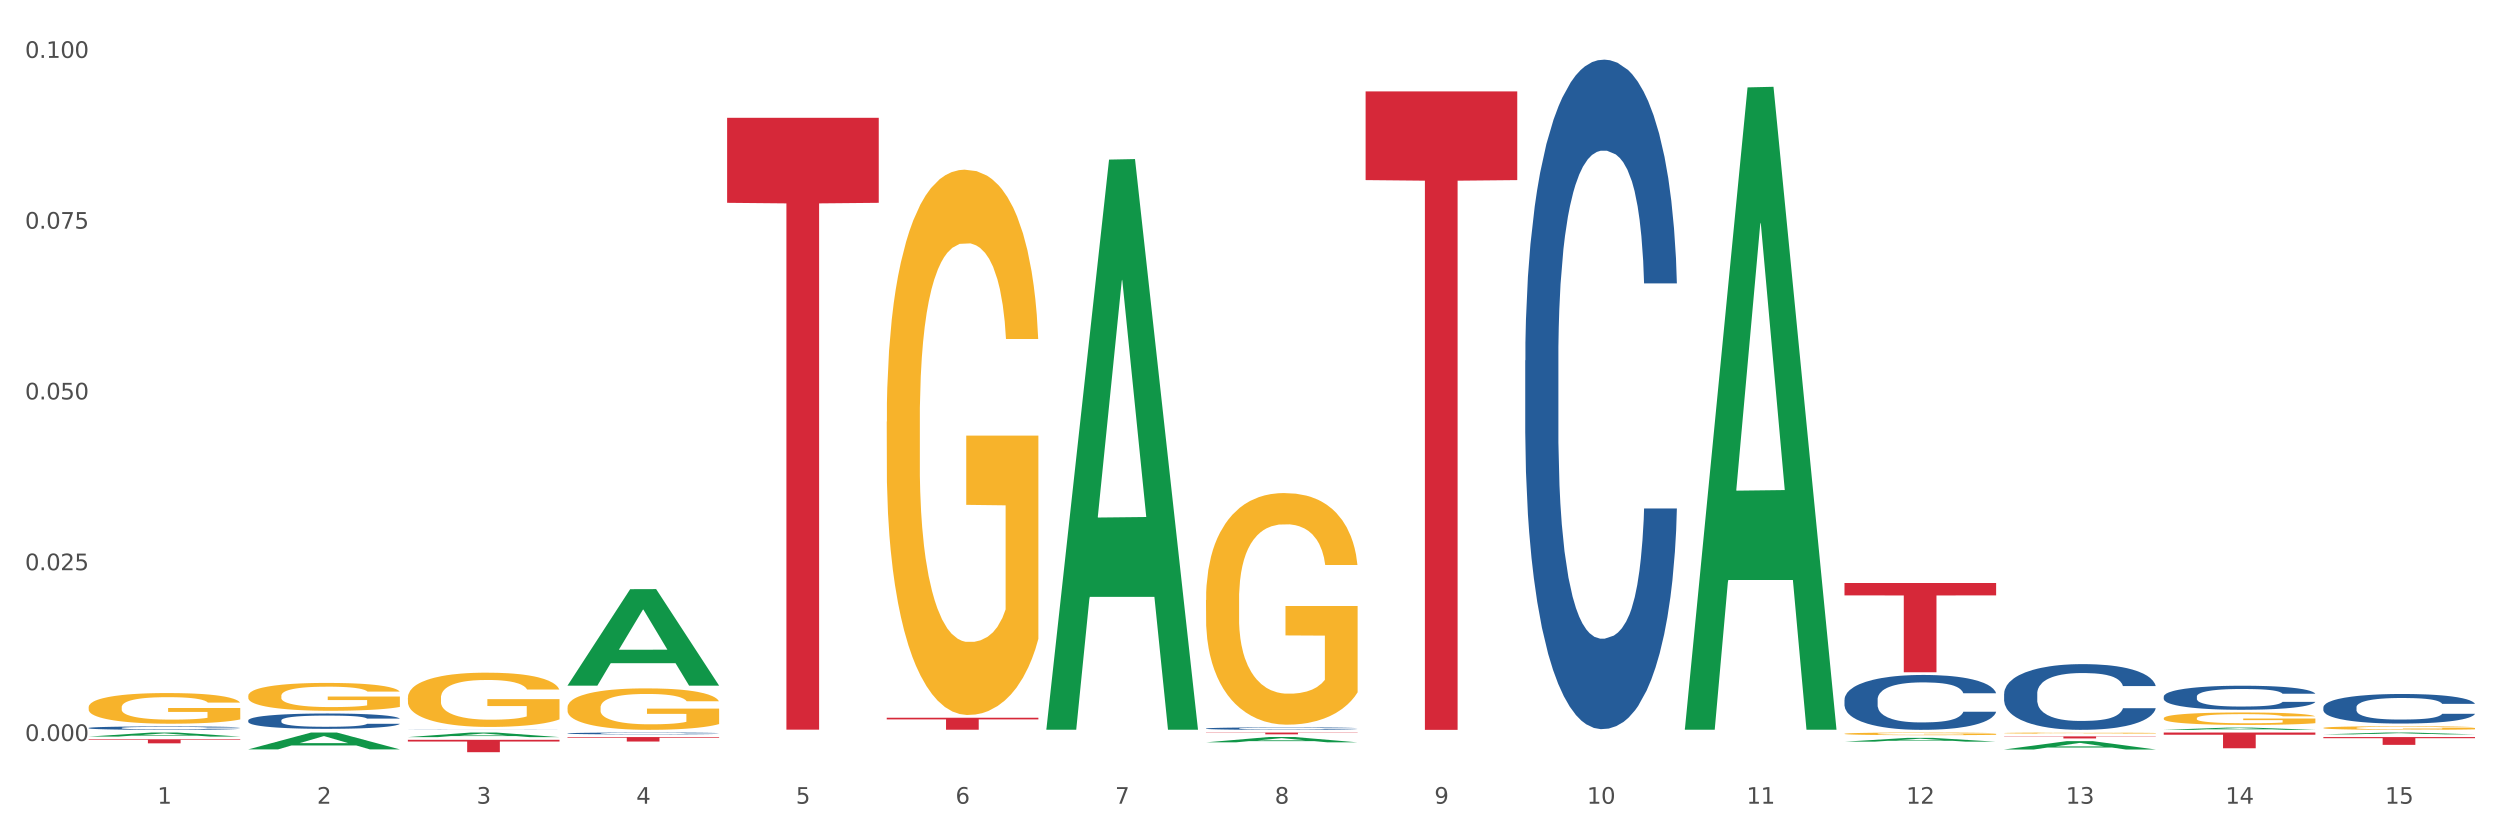 <?xml version="1.0" encoding="utf-8" standalone="no"?>
<!DOCTYPE svg PUBLIC "-//W3C//DTD SVG 1.1//EN"
  "http://www.w3.org/Graphics/SVG/1.1/DTD/svg11.dtd">
<svg xmlns:xlink="http://www.w3.org/1999/xlink" width="1080pt" height="360pt" viewBox="0 0 1080 360" xmlns="http://www.w3.org/2000/svg" version="1.1">
 <rect x="0" y="0" width="1080" height="360" fill="#333333" stroke="none"/>
 <defs>
  <style type="text/css">*{stroke-linejoin: round; stroke-linecap: butt}</style>
 </defs>
 <g id="figure_1">
  <g id="patch_1">
   <path d="M 0 360 
L 1080 360 
L 1080 0 
L 0 0 
z
" style="fill: #ffffff; stroke: #ffffff; stroke-linejoin: miter"/>
  </g>
  <g id="axes_1">
   <g id="matplotlib.axis_1">
    <g id="xtick_1">
     <g id="text_1">
      <!-- 1 -->
      <g style="fill: #4d4d4d" transform="translate(67.984 347.204) scale(0.096 -0.096)">
       <defs>
        <path id="DejaVuSans-31" d="M 794 531 
L 1825 531 
L 1825 4091 
L 703 3866 
L 703 4441 
L 1819 4666 
L 2450 4666 
L 2450 531 
L 3481 531 
L 3481 0 
L 794 0 
L 794 531 
z
" transform="scale(0.016)"/>
       </defs>
       <use xlink:href="#DejaVuSans-31"/>
      </g>
     </g>
    </g>
    <g id="xtick_2">
     <g id="text_2">
      <!-- 2 -->
      <g style="fill: #4d4d4d" transform="translate(136.942 347.204) scale(0.096 -0.096)">
       <defs>
        <path id="DejaVuSans-32" d="M 1228 531 
L 3431 531 
L 3431 0 
L 469 0 
L 469 531 
Q 828 903 1448 1529 
Q 2069 2156 2228 2338 
Q 2531 2678 2651 2914 
Q 2772 3150 2772 3378 
Q 2772 3750 2511 3984 
Q 2250 4219 1831 4219 
Q 1534 4219 1204 4116 
Q 875 4013 500 3803 
L 500 4441 
Q 881 4594 1212 4672 
Q 1544 4750 1819 4750 
Q 2544 4750 2975 4387 
Q 3406 4025 3406 3419 
Q 3406 3131 3298 2873 
Q 3191 2616 2906 2266 
Q 2828 2175 2409 1742 
Q 1991 1309 1228 531 
z
" transform="scale(0.016)"/>
       </defs>
       <use xlink:href="#DejaVuSans-32"/>
      </g>
     </g>
    </g>
    <g id="xtick_3">
     <g id="text_3">
      <!-- 3 -->
      <g style="fill: #4d4d4d" transform="translate(205.899 347.204) scale(0.096 -0.096)">
       <defs>
        <path id="DejaVuSans-33" d="M 2597 2516 
Q 3050 2419 3304 2112 
Q 3559 1806 3559 1356 
Q 3559 666 3084 287 
Q 2609 -91 1734 -91 
Q 1441 -91 1130 -33 
Q 819 25 488 141 
L 488 750 
Q 750 597 1062 519 
Q 1375 441 1716 441 
Q 2309 441 2620 675 
Q 2931 909 2931 1356 
Q 2931 1769 2642 2001 
Q 2353 2234 1838 2234 
L 1294 2234 
L 1294 2753 
L 1863 2753 
Q 2328 2753 2575 2939 
Q 2822 3125 2822 3475 
Q 2822 3834 2567 4026 
Q 2313 4219 1838 4219 
Q 1578 4219 1281 4162 
Q 984 4106 628 3988 
L 628 4550 
Q 988 4650 1302 4700 
Q 1616 4750 1894 4750 
Q 2613 4750 3031 4423 
Q 3450 4097 3450 3541 
Q 3450 3153 3228 2886 
Q 3006 2619 2597 2516 
z
" transform="scale(0.016)"/>
       </defs>
       <use xlink:href="#DejaVuSans-33"/>
      </g>
     </g>
    </g>
    <g id="xtick_4">
     <g id="text_4">
      <!-- 4 -->
      <g style="fill: #4d4d4d" transform="translate(274.857 347.204) scale(0.096 -0.096)">
       <defs>
        <path id="DejaVuSans-34" d="M 2419 4116 
L 825 1625 
L 2419 1625 
L 2419 4116 
z
M 2253 4666 
L 3047 4666 
L 3047 1625 
L 3713 1625 
L 3713 1100 
L 3047 1100 
L 3047 0 
L 2419 0 
L 2419 1100 
L 313 1100 
L 313 1709 
L 2253 4666 
z
" transform="scale(0.016)"/>
       </defs>
       <use xlink:href="#DejaVuSans-34"/>
      </g>
     </g>
    </g>
    <g id="xtick_5">
     <g id="text_5">
      <!-- 5 -->
      <g style="fill: #4d4d4d" transform="translate(343.815 347.204) scale(0.096 -0.096)">
       <defs>
        <path id="DejaVuSans-35" d="M 691 4666 
L 3169 4666 
L 3169 4134 
L 1269 4134 
L 1269 2991 
Q 1406 3038 1543 3061 
Q 1681 3084 1819 3084 
Q 2600 3084 3056 2656 
Q 3513 2228 3513 1497 
Q 3513 744 3044 326 
Q 2575 -91 1722 -91 
Q 1428 -91 1123 -41 
Q 819 9 494 109 
L 494 744 
Q 775 591 1075 516 
Q 1375 441 1709 441 
Q 2250 441 2565 725 
Q 2881 1009 2881 1497 
Q 2881 1984 2565 2268 
Q 2250 2553 1709 2553 
Q 1456 2553 1204 2497 
Q 953 2441 691 2322 
L 691 4666 
z
" transform="scale(0.016)"/>
       </defs>
       <use xlink:href="#DejaVuSans-35"/>
      </g>
     </g>
    </g>
    <g id="xtick_6">
     <g id="text_6">
      <!-- 6 -->
      <g style="fill: #4d4d4d" transform="translate(412.772 347.204) scale(0.096 -0.096)">
       <defs>
        <path id="DejaVuSans-36" d="M 2113 2584 
Q 1688 2584 1439 2293 
Q 1191 2003 1191 1497 
Q 1191 994 1439 701 
Q 1688 409 2113 409 
Q 2538 409 2786 701 
Q 3034 994 3034 1497 
Q 3034 2003 2786 2293 
Q 2538 2584 2113 2584 
z
M 3366 4563 
L 3366 3988 
Q 3128 4100 2886 4159 
Q 2644 4219 2406 4219 
Q 1781 4219 1451 3797 
Q 1122 3375 1075 2522 
Q 1259 2794 1537 2939 
Q 1816 3084 2150 3084 
Q 2853 3084 3261 2657 
Q 3669 2231 3669 1497 
Q 3669 778 3244 343 
Q 2819 -91 2113 -91 
Q 1303 -91 875 529 
Q 447 1150 447 2328 
Q 447 3434 972 4092 
Q 1497 4750 2381 4750 
Q 2619 4750 2861 4703 
Q 3103 4656 3366 4563 
z
" transform="scale(0.016)"/>
       </defs>
       <use xlink:href="#DejaVuSans-36"/>
      </g>
     </g>
    </g>
    <g id="xtick_7">
     <g id="text_7">
      <!-- 7 -->
      <g style="fill: #4d4d4d" transform="translate(481.73 347.204) scale(0.096 -0.096)">
       <defs>
        <path id="DejaVuSans-37" d="M 525 4666 
L 3525 4666 
L 3525 4397 
L 1831 0 
L 1172 0 
L 2766 4134 
L 525 4134 
L 525 4666 
z
" transform="scale(0.016)"/>
       </defs>
       <use xlink:href="#DejaVuSans-37"/>
      </g>
     </g>
    </g>
    <g id="xtick_8">
     <g id="text_8">
      <!-- 8 -->
      <g style="fill: #4d4d4d" transform="translate(550.688 347.204) scale(0.096 -0.096)">
       <defs>
        <path id="DejaVuSans-38" d="M 2034 2216 
Q 1584 2216 1326 1975 
Q 1069 1734 1069 1313 
Q 1069 891 1326 650 
Q 1584 409 2034 409 
Q 2484 409 2743 651 
Q 3003 894 3003 1313 
Q 3003 1734 2745 1975 
Q 2488 2216 2034 2216 
z
M 1403 2484 
Q 997 2584 770 2862 
Q 544 3141 544 3541 
Q 544 4100 942 4425 
Q 1341 4750 2034 4750 
Q 2731 4750 3128 4425 
Q 3525 4100 3525 3541 
Q 3525 3141 3298 2862 
Q 3072 2584 2669 2484 
Q 3125 2378 3379 2068 
Q 3634 1759 3634 1313 
Q 3634 634 3220 271 
Q 2806 -91 2034 -91 
Q 1263 -91 848 271 
Q 434 634 434 1313 
Q 434 1759 690 2068 
Q 947 2378 1403 2484 
z
M 1172 3481 
Q 1172 3119 1398 2916 
Q 1625 2713 2034 2713 
Q 2441 2713 2670 2916 
Q 2900 3119 2900 3481 
Q 2900 3844 2670 4047 
Q 2441 4250 2034 4250 
Q 1625 4250 1398 4047 
Q 1172 3844 1172 3481 
z
" transform="scale(0.016)"/>
       </defs>
       <use xlink:href="#DejaVuSans-38"/>
      </g>
     </g>
    </g>
    <g id="xtick_9">
     <g id="text_9">
      <!-- 9 -->
      <g style="fill: #4d4d4d" transform="translate(619.645 347.204) scale(0.096 -0.096)">
       <defs>
        <path id="DejaVuSans-39" d="M 703 97 
L 703 672 
Q 941 559 1184 500 
Q 1428 441 1663 441 
Q 2288 441 2617 861 
Q 2947 1281 2994 2138 
Q 2813 1869 2534 1725 
Q 2256 1581 1919 1581 
Q 1219 1581 811 2004 
Q 403 2428 403 3163 
Q 403 3881 828 4315 
Q 1253 4750 1959 4750 
Q 2769 4750 3195 4129 
Q 3622 3509 3622 2328 
Q 3622 1225 3098 567 
Q 2575 -91 1691 -91 
Q 1453 -91 1209 -44 
Q 966 3 703 97 
z
M 1959 2075 
Q 2384 2075 2632 2365 
Q 2881 2656 2881 3163 
Q 2881 3666 2632 3958 
Q 2384 4250 1959 4250 
Q 1534 4250 1286 3958 
Q 1038 3666 1038 3163 
Q 1038 2656 1286 2365 
Q 1534 2075 1959 2075 
z
" transform="scale(0.016)"/>
       </defs>
       <use xlink:href="#DejaVuSans-39"/>
      </g>
     </g>
    </g>
    <g id="xtick_10">
     <g id="text_10">
      <!-- 10 -->
      <g style="fill: #4d4d4d" transform="translate(685.549 347.204) scale(0.096 -0.096)">
       <defs>
        <path id="DejaVuSans-30" d="M 2034 4250 
Q 1547 4250 1301 3770 
Q 1056 3291 1056 2328 
Q 1056 1369 1301 889 
Q 1547 409 2034 409 
Q 2525 409 2770 889 
Q 3016 1369 3016 2328 
Q 3016 3291 2770 3770 
Q 2525 4250 2034 4250 
z
M 2034 4750 
Q 2819 4750 3233 4129 
Q 3647 3509 3647 2328 
Q 3647 1150 3233 529 
Q 2819 -91 2034 -91 
Q 1250 -91 836 529 
Q 422 1150 422 2328 
Q 422 3509 836 4129 
Q 1250 4750 2034 4750 
z
" transform="scale(0.016)"/>
       </defs>
       <use xlink:href="#DejaVuSans-31"/>
       <use xlink:href="#DejaVuSans-30" transform="translate(63.623 0)"/>
      </g>
     </g>
    </g>
    <g id="xtick_11">
     <g id="text_11">
      <!-- 11 -->
      <g style="fill: #4d4d4d" transform="translate(754.506 347.204) scale(0.096 -0.096)">
       <use xlink:href="#DejaVuSans-31"/>
       <use xlink:href="#DejaVuSans-31" transform="translate(63.623 0)"/>
      </g>
     </g>
    </g>
    <g id="xtick_12">
     <g id="text_12">
      <!-- 12 -->
      <g style="fill: #4d4d4d" transform="translate(823.464 347.204) scale(0.096 -0.096)">
       <use xlink:href="#DejaVuSans-31"/>
       <use xlink:href="#DejaVuSans-32" transform="translate(63.623 0)"/>
      </g>
     </g>
    </g>
    <g id="xtick_13">
     <g id="text_13">
      <!-- 13 -->
      <g style="fill: #4d4d4d" transform="translate(892.422 347.204) scale(0.096 -0.096)">
       <use xlink:href="#DejaVuSans-31"/>
       <use xlink:href="#DejaVuSans-33" transform="translate(63.623 0)"/>
      </g>
     </g>
    </g>
    <g id="xtick_14">
     <g id="text_14">
      <!-- 14 -->
      <g style="fill: #4d4d4d" transform="translate(961.379 347.204) scale(0.096 -0.096)">
       <use xlink:href="#DejaVuSans-31"/>
       <use xlink:href="#DejaVuSans-34" transform="translate(63.623 0)"/>
      </g>
     </g>
    </g>
    <g id="xtick_15">
     <g id="text_15">
      <!-- 15 -->
      <g style="fill: #4d4d4d" transform="translate(1030.337 347.204) scale(0.096 -0.096)">
       <use xlink:href="#DejaVuSans-31"/>
       <use xlink:href="#DejaVuSans-35" transform="translate(63.623 0)"/>
      </g>
     </g>
    </g>
    <g id="xtick_16"/>
    <g id="xtick_17"/>
    <g id="xtick_18"/>
    <g id="xtick_19"/>
    <g id="xtick_20"/>
    <g id="xtick_21"/>
    <g id="xtick_22"/>
    <g id="xtick_23"/>
    <g id="xtick_24"/>
    <g id="xtick_25"/>
    <g id="xtick_26"/>
    <g id="xtick_27"/>
    <g id="xtick_28"/>
    <g id="xtick_29"/>
   </g>
   <g id="matplotlib.axis_2">
    <g id="ytick_1">
     <g id="text_16">
      <!-- 0.000 -->
      <g style="fill: #4d4d4d" transform="translate(10.8 320.105) scale(0.096 -0.096)">
       <defs>
        <path id="DejaVuSans-2e" d="M 684 794 
L 1344 794 
L 1344 0 
L 684 0 
L 684 794 
z
" transform="scale(0.016)"/>
       </defs>
       <use xlink:href="#DejaVuSans-30"/>
       <use xlink:href="#DejaVuSans-2e" transform="translate(63.623 0)"/>
       <use xlink:href="#DejaVuSans-30" transform="translate(95.41 0)"/>
       <use xlink:href="#DejaVuSans-30" transform="translate(159.033 0)"/>
       <use xlink:href="#DejaVuSans-30" transform="translate(222.656 0)"/>
      </g>
     </g>
    </g>
    <g id="ytick_2">
     <g id="text_17">
      <!-- 0.025 -->
      <g style="fill: #4d4d4d" transform="translate(10.8 246.332) scale(0.096 -0.096)">
       <use xlink:href="#DejaVuSans-30"/>
       <use xlink:href="#DejaVuSans-2e" transform="translate(63.623 0)"/>
       <use xlink:href="#DejaVuSans-30" transform="translate(95.41 0)"/>
       <use xlink:href="#DejaVuSans-32" transform="translate(159.033 0)"/>
       <use xlink:href="#DejaVuSans-35" transform="translate(222.656 0)"/>
      </g>
     </g>
    </g>
    <g id="ytick_3">
     <g id="text_18">
      <!-- 0.050 -->
      <g style="fill: #4d4d4d" transform="translate(10.8 172.558) scale(0.096 -0.096)">
       <use xlink:href="#DejaVuSans-30"/>
       <use xlink:href="#DejaVuSans-2e" transform="translate(63.623 0)"/>
       <use xlink:href="#DejaVuSans-30" transform="translate(95.41 0)"/>
       <use xlink:href="#DejaVuSans-35" transform="translate(159.033 0)"/>
       <use xlink:href="#DejaVuSans-30" transform="translate(222.656 0)"/>
      </g>
     </g>
    </g>
    <g id="ytick_4">
     <g id="text_19">
      <!-- 0.075 -->
      <g style="fill: #4d4d4d" transform="translate(10.8 98.785) scale(0.096 -0.096)">
       <use xlink:href="#DejaVuSans-30"/>
       <use xlink:href="#DejaVuSans-2e" transform="translate(63.623 0)"/>
       <use xlink:href="#DejaVuSans-30" transform="translate(95.41 0)"/>
       <use xlink:href="#DejaVuSans-37" transform="translate(159.033 0)"/>
       <use xlink:href="#DejaVuSans-35" transform="translate(222.656 0)"/>
      </g>
     </g>
    </g>
    <g id="ytick_5">
     <g id="text_20">
      <!-- 0.100 -->
      <g style="fill: #4d4d4d" transform="translate(10.8 25.011) scale(0.096 -0.096)">
       <use xlink:href="#DejaVuSans-30"/>
       <use xlink:href="#DejaVuSans-2e" transform="translate(63.623 0)"/>
       <use xlink:href="#DejaVuSans-31" transform="translate(95.41 0)"/>
       <use xlink:href="#DejaVuSans-30" transform="translate(159.033 0)"/>
       <use xlink:href="#DejaVuSans-30" transform="translate(222.656 0)"/>
      </g>
     </g>
    </g>
    <g id="ytick_6"/>
    <g id="ytick_7"/>
    <g id="ytick_8"/>
    <g id="ytick_9"/>
   </g>
   <g id="PolyCollection_1">
    <path d="M 176.198 301.428 
L 176.276 301.406 
L 176.276 300.635 
L 176.43 299.971 
L 177.204 298.365 
L 178.364 297.037 
L 179.215 296.33 
L 180.065 295.752 
L 181.071 295.173 
L 182.308 294.574 
L 184.551 293.695 
L 185.944 293.246 
L 187.645 292.774 
L 190.739 292.089 
L 192.982 291.703 
L 195.302 291.382 
L 199.092 290.997 
L 201.567 290.825 
L 204.197 290.697 
L 207.368 290.611 
L 209.765 290.59 
L 215.025 290.654 
L 219.511 290.847 
L 221.676 290.997 
L 224.461 291.254 
L 225.93 291.425 
L 228.328 291.768 
L 230.803 292.218 
L 232.504 292.603 
L 235.057 293.331 
L 236.99 294.06 
L 238.769 294.959 
L 239.697 295.58 
L 240.393 296.159 
L 241.012 296.823 
L 241.631 297.872 
L 227.709 297.872 
L 227.168 297.123 
L 226.317 296.416 
L 225.079 295.73 
L 223.996 295.302 
L 222.14 294.766 
L 220.439 294.424 
L 218.66 294.167 
L 216.494 293.952 
L 214.793 293.845 
L 212.395 293.76 
L 207.677 293.781 
L 204.506 293.952 
L 202.34 294.167 
L 200.948 294.359 
L 199.711 294.574 
L 198.319 294.874 
L 196.694 295.323 
L 195.534 295.73 
L 194.374 296.244 
L 193.446 296.758 
L 192.595 297.358 
L 191.899 298.001 
L 191.358 298.665 
L 190.894 299.479 
L 190.507 300.828 
L 190.507 303.762 
L 190.662 304.426 
L 191.048 305.305 
L 191.512 305.969 
L 192.286 306.761 
L 192.982 307.297 
L 194.297 308.068 
L 195.766 308.71 
L 196.926 309.117 
L 198.086 309.46 
L 200.097 309.931 
L 202.34 310.317 
L 204.274 310.552 
L 206.904 310.767 
L 208.683 310.852 
L 210.229 310.895 
L 214.019 310.895 
L 216.726 310.831 
L 219.743 310.681 
L 222.063 310.488 
L 223.996 310.252 
L 226.162 309.867 
L 227.554 309.503 
L 227.554 305.026 
L 210.539 305.005 
L 210.539 302.028 
L 241.708 302.028 
L 241.708 310.767 
L 240.393 311.216 
L 238.924 311.623 
L 237.377 311.987 
L 235.057 312.437 
L 232.272 312.866 
L 229.797 313.165 
L 227.168 313.422 
L 224.074 313.658 
L 220.052 313.872 
L 217.577 313.958 
L 214.483 314.022 
L 210.848 314.044 
L 207.677 314.001 
L 204.583 313.894 
L 201.335 313.701 
L 198.164 313.422 
L 195.766 313.144 
L 193.369 312.801 
L 190.816 312.352 
L 188.805 311.923 
L 187.258 311.538 
L 185.557 311.045 
L 183.701 310.402 
L 182.308 309.824 
L 181.071 309.224 
L 179.756 308.453 
L 178.828 307.789 
L 177.9 306.954 
L 177.358 306.333 
L 176.74 305.369 
L 176.276 304.019 
L 176.198 301.428 
z
" clip-path="url(#p120cb547cf)" style="fill: #f7b32b"/>
    <path d="M 245.156 305.657 
L 245.233 305.64 
L 245.233 305.051 
L 245.388 304.544 
L 246.161 303.317 
L 247.322 302.302 
L 248.172 301.762 
L 249.023 301.32 
L 250.029 300.878 
L 251.266 300.42 
L 253.509 299.749 
L 254.901 299.406 
L 256.603 299.046 
L 259.697 298.522 
L 261.939 298.227 
L 264.26 297.982 
L 268.05 297.687 
L 270.525 297.556 
L 273.154 297.458 
L 276.325 297.393 
L 278.723 297.376 
L 283.982 297.426 
L 288.468 297.573 
L 290.634 297.687 
L 293.418 297.884 
L 294.888 298.015 
L 297.285 298.276 
L 299.76 298.62 
L 301.462 298.915 
L 304.014 299.471 
L 305.948 300.027 
L 307.727 300.715 
L 308.655 301.189 
L 309.351 301.631 
L 309.97 302.138 
L 310.588 302.94 
L 296.667 302.94 
L 296.125 302.368 
L 295.274 301.827 
L 294.037 301.304 
L 292.954 300.977 
L 291.098 300.567 
L 289.396 300.306 
L 287.617 300.109 
L 285.452 299.946 
L 283.75 299.864 
L 281.353 299.798 
L 276.635 299.815 
L 273.464 299.946 
L 271.298 300.109 
L 269.906 300.257 
L 268.668 300.42 
L 267.276 300.649 
L 265.652 300.993 
L 264.492 301.304 
L 263.332 301.697 
L 262.404 302.089 
L 261.553 302.548 
L 260.857 303.038 
L 260.315 303.546 
L 259.851 304.168 
L 259.464 305.199 
L 259.464 307.44 
L 259.619 307.948 
L 260.006 308.619 
L 260.47 309.126 
L 261.243 309.731 
L 261.939 310.14 
L 263.254 310.73 
L 264.724 311.221 
L 265.884 311.531 
L 267.044 311.793 
L 269.055 312.153 
L 271.298 312.448 
L 273.232 312.628 
L 275.861 312.791 
L 277.64 312.857 
L 279.187 312.89 
L 282.977 312.89 
L 285.684 312.841 
L 288.7 312.726 
L 291.021 312.579 
L 292.954 312.399 
L 295.12 312.104 
L 296.512 311.826 
L 296.512 308.406 
L 279.496 308.39 
L 279.496 306.115 
L 310.666 306.115 
L 310.666 312.791 
L 309.351 313.135 
L 307.881 313.446 
L 306.335 313.724 
L 304.014 314.068 
L 301.23 314.395 
L 298.755 314.624 
L 296.125 314.821 
L 293.031 315.001 
L 289.01 315.164 
L 286.535 315.23 
L 283.441 315.279 
L 279.806 315.295 
L 276.635 315.262 
L 273.541 315.181 
L 270.293 315.033 
L 267.121 314.821 
L 264.724 314.608 
L 262.326 314.346 
L 259.774 314.002 
L 257.763 313.675 
L 256.216 313.381 
L 254.515 313.004 
L 252.658 312.513 
L 251.266 312.071 
L 250.029 311.613 
L 248.714 311.024 
L 247.786 310.517 
L 246.858 309.879 
L 246.316 309.404 
L 245.697 308.668 
L 245.233 307.637 
L 245.156 305.657 
z
" clip-path="url(#p120cb547cf)" style="fill: #f7b32b"/>
    <path d="M 383.071 182.161 
L 383.149 181.946 
L 383.149 174.2 
L 383.303 167.53 
L 384.077 151.393 
L 385.237 138.053 
L 386.088 130.953 
L 386.938 125.143 
L 387.944 119.334 
L 389.181 113.31 
L 391.424 104.488 
L 392.817 99.97 
L 394.518 95.236 
L 397.612 88.351 
L 399.855 84.478 
L 402.175 81.251 
L 405.965 77.378 
L 408.44 75.657 
L 411.07 74.366 
L 414.241 73.505 
L 416.638 73.29 
L 421.898 73.935 
L 426.384 75.872 
L 428.549 77.378 
L 431.334 79.96 
L 432.803 81.681 
L 435.201 85.124 
L 437.676 89.642 
L 439.377 93.515 
L 441.93 100.83 
L 443.863 108.146 
L 445.642 117.183 
L 446.57 123.422 
L 447.266 129.232 
L 447.885 135.901 
L 448.504 146.444 
L 434.582 146.444 
L 434.041 138.914 
L 433.19 131.813 
L 431.952 124.928 
L 430.869 120.625 
L 429.013 115.246 
L 427.312 111.804 
L 425.533 109.222 
L 423.367 107.07 
L 421.666 105.994 
L 419.268 105.134 
L 414.55 105.349 
L 411.379 107.07 
L 409.213 109.222 
L 407.821 111.158 
L 406.584 113.31 
L 405.191 116.322 
L 403.567 120.84 
L 402.407 124.928 
L 401.247 130.092 
L 400.319 135.256 
L 399.468 141.28 
L 398.772 147.735 
L 398.231 154.405 
L 397.767 162.581 
L 397.38 176.136 
L 397.38 205.613 
L 397.534 212.283 
L 397.921 221.105 
L 398.385 227.775 
L 399.159 235.736 
L 399.855 241.115 
L 401.17 248.861 
L 402.639 255.315 
L 403.799 259.403 
L 404.959 262.846 
L 406.97 267.579 
L 409.213 271.452 
L 411.147 273.819 
L 413.777 275.971 
L 415.555 276.831 
L 417.102 277.262 
L 420.892 277.262 
L 423.599 276.616 
L 426.616 275.11 
L 428.936 273.174 
L 430.869 270.807 
L 433.035 266.934 
L 434.427 263.276 
L 434.427 218.308 
L 417.412 218.093 
L 417.412 188.185 
L 448.581 188.185 
L 448.581 275.971 
L 447.266 280.489 
L 445.797 284.577 
L 444.25 288.235 
L 441.93 292.753 
L 439.145 297.056 
L 436.67 300.069 
L 434.041 302.651 
L 430.947 305.017 
L 426.925 307.169 
L 424.45 308.03 
L 421.356 308.675 
L 417.721 308.89 
L 414.55 308.46 
L 411.456 307.384 
L 408.208 305.448 
L 405.037 302.651 
L 402.639 299.853 
L 400.242 296.411 
L 397.689 291.893 
L 395.678 287.589 
L 394.131 283.716 
L 392.43 278.768 
L 390.574 272.313 
L 389.181 266.504 
L 387.944 260.479 
L 386.629 252.733 
L 385.701 246.063 
L 384.773 237.672 
L 384.231 231.433 
L 383.613 221.75 
L 383.149 208.195 
L 383.071 182.161 
z
" clip-path="url(#p120cb547cf)" style="fill: #f7b32b"/>
    <path d="M 520.987 259.238 
L 521.064 259.147 
L 521.064 255.857 
L 521.219 253.024 
L 521.992 246.169 
L 523.152 240.503 
L 524.003 237.487 
L 524.854 235.019 
L 525.859 232.552 
L 527.097 229.993 
L 529.34 226.246 
L 530.732 224.327 
L 532.433 222.316 
L 535.527 219.391 
L 537.77 217.746 
L 540.09 216.376 
L 543.88 214.731 
L 546.355 213.999 
L 548.985 213.451 
L 552.156 213.085 
L 554.554 212.994 
L 559.813 213.268 
L 564.299 214.091 
L 566.464 214.731 
L 569.249 215.827 
L 570.718 216.558 
L 573.116 218.021 
L 575.591 219.94 
L 577.293 221.585 
L 579.845 224.692 
L 581.778 227.799 
L 583.557 231.638 
L 584.485 234.288 
L 585.182 236.756 
L 585.8 239.589 
L 586.419 244.067 
L 572.497 244.067 
L 571.956 240.868 
L 571.105 237.853 
L 569.868 234.928 
L 568.785 233.1 
L 566.929 230.815 
L 565.227 229.353 
L 563.448 228.256 
L 561.282 227.343 
L 559.581 226.886 
L 557.183 226.52 
L 552.465 226.611 
L 549.294 227.343 
L 547.129 228.256 
L 545.736 229.079 
L 544.499 229.993 
L 543.107 231.272 
L 541.483 233.192 
L 540.322 234.928 
L 539.162 237.121 
L 538.234 239.315 
L 537.383 241.874 
L 536.687 244.616 
L 536.146 247.449 
L 535.682 250.922 
L 535.295 256.679 
L 535.295 269.2 
L 535.45 272.033 
L 535.837 275.78 
L 536.301 278.613 
L 537.074 281.995 
L 537.77 284.279 
L 539.085 287.569 
L 540.554 290.311 
L 541.715 292.048 
L 542.875 293.51 
L 544.886 295.521 
L 547.129 297.166 
L 549.062 298.171 
L 551.692 299.085 
L 553.471 299.45 
L 555.018 299.633 
L 558.807 299.633 
L 561.515 299.359 
L 564.531 298.719 
L 566.851 297.897 
L 568.785 296.891 
L 570.95 295.246 
L 572.343 293.693 
L 572.343 274.592 
L 555.327 274.501 
L 555.327 261.797 
L 586.496 261.797 
L 586.496 299.085 
L 585.182 301.004 
L 583.712 302.74 
L 582.165 304.294 
L 579.845 306.213 
L 577.061 308.041 
L 574.586 309.321 
L 571.956 310.417 
L 568.862 311.423 
L 564.84 312.337 
L 562.365 312.702 
L 559.272 312.976 
L 555.636 313.068 
L 552.465 312.885 
L 549.372 312.428 
L 546.123 311.605 
L 542.952 310.417 
L 540.554 309.229 
L 538.157 307.767 
L 535.604 305.848 
L 533.594 304.02 
L 532.047 302.375 
L 530.345 300.273 
L 528.489 297.531 
L 527.097 295.064 
L 525.859 292.505 
L 524.544 289.215 
L 523.616 286.381 
L 522.688 282.817 
L 522.147 280.167 
L 521.528 276.054 
L 521.064 270.296 
L 520.987 259.238 
z
" clip-path="url(#p120cb547cf)" style="fill: #f7b32b"/>
    <path d="M 796.817 316.986 
L 796.895 316.985 
L 796.895 316.947 
L 797.049 316.915 
L 797.823 316.837 
L 798.983 316.772 
L 799.834 316.738 
L 800.684 316.709 
L 801.69 316.681 
L 802.927 316.652 
L 805.17 316.609 
L 806.563 316.587 
L 808.264 316.564 
L 811.358 316.531 
L 813.601 316.512 
L 815.921 316.497 
L 819.711 316.478 
L 822.186 316.469 
L 824.816 316.463 
L 827.987 316.459 
L 830.384 316.458 
L 835.644 316.461 
L 840.129 316.471 
L 842.295 316.478 
L 845.079 316.49 
L 846.549 316.499 
L 848.947 316.515 
L 851.422 316.537 
L 853.123 316.556 
L 855.676 316.592 
L 857.609 316.627 
L 859.388 316.671 
L 860.316 316.701 
L 861.012 316.729 
L 861.631 316.762 
L 862.25 316.813 
L 848.328 316.813 
L 847.786 316.776 
L 846.936 316.742 
L 845.698 316.708 
L 844.615 316.688 
L 842.759 316.661 
L 841.058 316.645 
L 839.279 316.632 
L 837.113 316.622 
L 835.412 316.617 
L 833.014 316.612 
L 828.296 316.613 
L 825.125 316.622 
L 822.959 316.632 
L 821.567 316.642 
L 820.33 316.652 
L 818.937 316.667 
L 817.313 316.689 
L 816.153 316.708 
L 814.993 316.733 
L 814.065 316.758 
L 813.214 316.788 
L 812.518 316.819 
L 811.977 316.851 
L 811.512 316.891 
L 811.126 316.957 
L 811.126 317.1 
L 811.28 317.132 
L 811.667 317.175 
L 812.131 317.207 
L 812.905 317.246 
L 813.601 317.272 
L 814.916 317.309 
L 816.385 317.341 
L 817.545 317.36 
L 818.705 317.377 
L 820.716 317.4 
L 822.959 317.419 
L 824.893 317.43 
L 827.523 317.441 
L 829.301 317.445 
L 830.848 317.447 
L 834.638 317.447 
L 837.345 317.444 
L 840.362 317.437 
L 842.682 317.427 
L 844.615 317.416 
L 846.781 317.397 
L 848.173 317.379 
L 848.173 317.161 
L 831.158 317.16 
L 831.158 317.015 
L 862.327 317.015 
L 862.327 317.441 
L 861.012 317.463 
L 859.543 317.483 
L 857.996 317.5 
L 855.676 317.522 
L 852.891 317.543 
L 850.416 317.558 
L 847.786 317.57 
L 844.693 317.582 
L 840.671 317.592 
L 838.196 317.596 
L 835.102 317.599 
L 831.467 317.6 
L 828.296 317.598 
L 825.202 317.593 
L 821.954 317.584 
L 818.783 317.57 
L 816.385 317.557 
L 813.987 317.54 
L 811.435 317.518 
L 809.424 317.497 
L 807.877 317.478 
L 806.176 317.454 
L 804.32 317.423 
L 802.927 317.395 
L 801.69 317.366 
L 800.375 317.328 
L 799.447 317.296 
L 798.519 317.255 
L 797.977 317.225 
L 797.359 317.178 
L 796.895 317.112 
L 796.817 316.986 
z
" clip-path="url(#p120cb547cf)" style="fill: #f7b32b"/>
    <path d="M 865.775 316.685 
L 865.852 316.684 
L 865.852 316.668 
L 866.007 316.654 
L 866.78 316.62 
L 867.941 316.593 
L 868.791 316.578 
L 869.642 316.566 
L 870.648 316.554 
L 871.885 316.541 
L 874.128 316.523 
L 875.52 316.514 
L 877.222 316.504 
L 880.315 316.489 
L 882.558 316.481 
L 884.879 316.475 
L 888.669 316.466 
L 891.144 316.463 
L 893.773 316.46 
L 896.944 316.458 
L 899.342 316.458 
L 904.601 316.459 
L 909.087 316.463 
L 911.253 316.466 
L 914.037 316.472 
L 915.507 316.475 
L 917.904 316.483 
L 920.379 316.492 
L 922.081 316.5 
L 924.633 316.515 
L 926.567 316.531 
L 928.346 316.549 
L 929.274 316.562 
L 929.97 316.574 
L 930.589 316.588 
L 931.207 316.61 
L 917.286 316.61 
L 916.744 316.595 
L 915.893 316.58 
L 914.656 316.565 
L 913.573 316.556 
L 911.717 316.545 
L 910.015 316.538 
L 908.236 316.533 
L 906.071 316.528 
L 904.369 316.526 
L 901.972 316.524 
L 897.254 316.525 
L 894.083 316.528 
L 891.917 316.533 
L 890.525 316.537 
L 889.287 316.541 
L 887.895 316.548 
L 886.271 316.557 
L 885.111 316.565 
L 883.951 316.576 
L 883.022 316.587 
L 882.172 316.599 
L 881.476 316.613 
L 880.934 316.627 
L 880.47 316.644 
L 880.083 316.672 
L 880.083 316.733 
L 880.238 316.747 
L 880.625 316.766 
L 881.089 316.779 
L 881.862 316.796 
L 882.558 316.807 
L 883.873 316.823 
L 885.343 316.837 
L 886.503 316.845 
L 887.663 316.852 
L 889.674 316.862 
L 891.917 316.87 
L 893.851 316.875 
L 896.48 316.88 
L 898.259 316.881 
L 899.806 316.882 
L 903.596 316.882 
L 906.303 316.881 
L 909.319 316.878 
L 911.639 316.874 
L 913.573 316.869 
L 915.739 316.861 
L 917.131 316.853 
L 917.131 316.76 
L 900.115 316.759 
L 900.115 316.697 
L 931.285 316.697 
L 931.285 316.88 
L 929.97 316.889 
L 928.5 316.898 
L 926.953 316.905 
L 924.633 316.915 
L 921.849 316.924 
L 919.374 316.93 
L 916.744 316.935 
L 913.65 316.94 
L 909.629 316.945 
L 907.154 316.946 
L 904.06 316.948 
L 900.425 316.948 
L 897.254 316.947 
L 894.16 316.945 
L 890.911 316.941 
L 887.74 316.935 
L 885.343 316.929 
L 882.945 316.922 
L 880.393 316.913 
L 878.382 316.904 
L 876.835 316.896 
L 875.133 316.886 
L 873.277 316.872 
L 871.885 316.86 
L 870.648 316.847 
L 869.333 316.831 
L 868.405 316.817 
L 867.476 316.8 
L 866.935 316.787 
L 866.316 316.767 
L 865.852 316.739 
L 865.775 316.685 
z
" clip-path="url(#p120cb547cf)" style="fill: #f7b32b"/>
    <path d="M 1003.69 317.256 
L 1003.758 317.255 
L 1030.772 316.459 
L 1041.983 316.458 
L 1069.2 317.257 
L 1056.233 317.257 
L 1050.357 317.071 
L 1022.465 317.071 
L 1022.263 317.074 
L 1016.59 317.257 
L 1003.69 317.257 
L 1003.69 317.256 
L 1025.977 316.96 
L 1046.846 316.959 
L 1036.513 316.628 
L 1036.378 316.627 
L 1036.243 316.629 
L 1025.91 316.959 
L 1025.977 316.96 
L 1003.69 317.256 
z
" clip-path="url(#p120cb547cf)" style="fill: #109648"/>
    <path d="M 520.987 320.692 
L 521.054 320.69 
L 548.068 318.393 
L 559.279 318.391 
L 586.496 320.697 
L 573.53 320.697 
L 567.654 320.16 
L 539.762 320.16 
L 539.559 320.168 
L 533.886 320.697 
L 520.987 320.697 
L 520.987 320.692 
L 543.273 319.839 
L 564.142 319.837 
L 553.809 318.883 
L 553.674 318.878 
L 553.539 318.885 
L 543.206 319.837 
L 543.273 319.839 
L 520.987 320.692 
z
" clip-path="url(#p120cb547cf)" style="fill: #109648"/>
    <path d="M 934.733 310.275 
L 934.81 310.27 
L 934.81 310.093 
L 934.965 309.941 
L 935.738 309.572 
L 936.898 309.268 
L 937.749 309.106 
L 938.6 308.973 
L 939.605 308.84 
L 940.843 308.703 
L 943.086 308.501 
L 944.478 308.398 
L 946.179 308.29 
L 949.273 308.133 
L 951.516 308.045 
L 953.836 307.971 
L 957.626 307.882 
L 960.101 307.843 
L 962.731 307.814 
L 965.902 307.794 
L 968.3 307.789 
L 973.559 307.804 
L 978.045 307.848 
L 980.21 307.882 
L 982.995 307.941 
L 984.464 307.981 
L 986.862 308.059 
L 989.337 308.162 
L 991.038 308.251 
L 993.591 308.418 
L 995.524 308.585 
L 997.303 308.791 
L 998.231 308.934 
L 998.928 309.066 
L 999.546 309.219 
L 1000.165 309.459 
L 986.243 309.459 
L 985.702 309.287 
L 984.851 309.125 
L 983.614 308.968 
L 982.531 308.87 
L 980.674 308.747 
L 978.973 308.668 
L 977.194 308.609 
L 975.028 308.56 
L 973.327 308.536 
L 970.929 308.516 
L 966.211 308.521 
L 963.04 308.56 
L 960.875 308.609 
L 959.482 308.654 
L 958.245 308.703 
L 956.853 308.772 
L 955.229 308.875 
L 954.068 308.968 
L 952.908 309.086 
L 951.98 309.204 
L 951.129 309.341 
L 950.433 309.489 
L 949.892 309.641 
L 949.428 309.828 
L 949.041 310.137 
L 949.041 310.81 
L 949.196 310.963 
L 949.582 311.164 
L 950.047 311.316 
L 950.82 311.498 
L 951.516 311.621 
L 952.831 311.798 
L 954.3 311.945 
L 955.461 312.038 
L 956.621 312.117 
L 958.632 312.225 
L 960.875 312.313 
L 962.808 312.367 
L 965.438 312.417 
L 967.217 312.436 
L 968.764 312.446 
L 972.553 312.446 
L 975.26 312.431 
L 978.277 312.397 
L 980.597 312.353 
L 982.531 312.299 
L 984.696 312.21 
L 986.089 312.127 
L 986.089 311.1 
L 969.073 311.095 
L 969.073 310.412 
L 1000.242 310.412 
L 1000.242 312.417 
L 998.928 312.52 
L 997.458 312.613 
L 995.911 312.697 
L 993.591 312.8 
L 990.806 312.898 
L 988.331 312.967 
L 985.702 313.026 
L 982.608 313.08 
L 978.586 313.129 
L 976.111 313.149 
L 973.017 313.163 
L 969.382 313.168 
L 966.211 313.158 
L 963.118 313.134 
L 959.869 313.09 
L 956.698 313.026 
L 954.3 312.962 
L 951.903 312.883 
L 949.35 312.78 
L 947.34 312.682 
L 945.793 312.593 
L 944.091 312.48 
L 942.235 312.333 
L 940.843 312.2 
L 939.605 312.063 
L 938.29 311.886 
L 937.362 311.734 
L 936.434 311.542 
L 935.893 311.4 
L 935.274 311.179 
L 934.81 310.869 
L 934.733 310.275 
z
" clip-path="url(#p120cb547cf)" style="fill: #f7b32b"/>
    <path d="M 1003.69 314.458 
L 1003.768 314.456 
L 1003.768 314.405 
L 1003.922 314.361 
L 1004.696 314.254 
L 1005.856 314.166 
L 1006.707 314.119 
L 1007.557 314.081 
L 1008.563 314.043 
L 1009.8 314.003 
L 1012.043 313.945 
L 1013.435 313.915 
L 1015.137 313.883 
L 1018.231 313.838 
L 1020.474 313.812 
L 1022.794 313.791 
L 1026.584 313.765 
L 1029.059 313.754 
L 1031.688 313.745 
L 1034.86 313.74 
L 1037.257 313.738 
L 1042.517 313.743 
L 1047.002 313.755 
L 1049.168 313.765 
L 1051.952 313.782 
L 1053.422 313.794 
L 1055.82 313.817 
L 1058.295 313.846 
L 1059.996 313.872 
L 1062.548 313.92 
L 1064.482 313.969 
L 1066.261 314.028 
L 1067.189 314.07 
L 1067.885 314.108 
L 1068.504 314.152 
L 1069.123 314.222 
L 1055.201 314.222 
L 1054.659 314.172 
L 1053.809 314.125 
L 1052.571 314.08 
L 1051.488 314.051 
L 1049.632 314.016 
L 1047.931 313.993 
L 1046.152 313.976 
L 1043.986 313.962 
L 1042.285 313.954 
L 1039.887 313.949 
L 1035.169 313.95 
L 1031.998 313.962 
L 1029.832 313.976 
L 1028.44 313.989 
L 1027.203 314.003 
L 1025.81 314.023 
L 1024.186 314.053 
L 1023.026 314.08 
L 1021.866 314.114 
L 1020.938 314.148 
L 1020.087 314.188 
L 1019.391 314.23 
L 1018.85 314.274 
L 1018.385 314.328 
L 1017.999 314.418 
L 1017.999 314.613 
L 1018.153 314.657 
L 1018.54 314.715 
L 1019.004 314.759 
L 1019.778 314.812 
L 1020.474 314.847 
L 1021.789 314.899 
L 1023.258 314.941 
L 1024.418 314.968 
L 1025.578 314.991 
L 1027.589 315.022 
L 1029.832 315.048 
L 1031.766 315.063 
L 1034.396 315.078 
L 1036.174 315.083 
L 1037.721 315.086 
L 1041.511 315.086 
L 1044.218 315.082 
L 1047.235 315.072 
L 1049.555 315.059 
L 1051.488 315.044 
L 1053.654 315.018 
L 1055.046 314.994 
L 1055.046 314.697 
L 1038.031 314.695 
L 1038.031 314.498 
L 1069.2 314.498 
L 1069.2 315.078 
L 1067.885 315.108 
L 1066.416 315.135 
L 1064.869 315.159 
L 1062.548 315.189 
L 1059.764 315.217 
L 1057.289 315.237 
L 1054.659 315.254 
L 1051.566 315.27 
L 1047.544 315.284 
L 1045.069 315.29 
L 1041.975 315.294 
L 1038.34 315.295 
L 1035.169 315.292 
L 1032.075 315.285 
L 1028.827 315.272 
L 1025.656 315.254 
L 1023.258 315.235 
L 1020.86 315.213 
L 1018.308 315.183 
L 1016.297 315.154 
L 1014.75 315.129 
L 1013.049 315.096 
L 1011.193 315.053 
L 1009.8 315.015 
L 1008.563 314.975 
L 1007.248 314.924 
L 1006.32 314.88 
L 1005.392 314.825 
L 1004.85 314.783 
L 1004.232 314.719 
L 1003.768 314.63 
L 1003.69 314.458 
z
" clip-path="url(#p120cb547cf)" style="fill: #f7b32b"/>
    <path d="M 934.733 315.293 
L 934.8 315.292 
L 961.814 314.332 
L 973.025 314.331 
L 1000.242 315.295 
L 987.275 315.295 
L 981.4 315.071 
L 953.508 315.071 
L 953.305 315.074 
L 947.632 315.295 
L 934.733 315.295 
L 934.733 315.293 
L 957.019 314.937 
L 977.888 314.936 
L 967.555 314.537 
L 967.42 314.535 
L 967.285 314.537 
L 956.952 314.936 
L 957.019 314.937 
L 934.733 315.293 
z
" clip-path="url(#p120cb547cf)" style="fill: #109648"/>
    <path d="M 865.775 323.778 
L 865.842 323.775 
L 892.857 320.173 
L 904.068 320.169 
L 931.285 323.785 
L 918.318 323.785 
L 912.442 322.943 
L 884.55 322.943 
L 884.347 322.957 
L 878.674 323.785 
L 865.775 323.785 
L 865.775 323.778 
L 888.062 322.441 
L 908.93 322.437 
L 898.597 320.94 
L 898.462 320.933 
L 898.327 320.943 
L 887.994 322.437 
L 888.062 322.441 
L 865.775 323.778 
z
" clip-path="url(#p120cb547cf)" style="fill: #109648"/>
    <path d="M 727.86 314.718 
L 727.927 314.457 
L 754.941 37.753 
L 766.152 37.492 
L 793.369 315.239 
L 780.402 315.239 
L 774.527 250.562 
L 746.635 250.562 
L 746.432 251.605 
L 740.759 315.239 
L 727.86 315.239 
L 727.86 314.718 
L 750.146 211.964 
L 771.015 211.704 
L 760.682 96.693 
L 760.547 96.171 
L 760.412 96.954 
L 750.079 211.704 
L 750.146 211.964 
L 727.86 314.718 
z
" clip-path="url(#p120cb547cf)" style="fill: #109648"/>
    <path d="M 796.817 320.411 
L 796.885 320.409 
L 823.899 318.765 
L 835.11 318.763 
L 862.327 320.414 
L 849.36 320.414 
L 843.485 320.03 
L 815.592 320.03 
L 815.39 320.036 
L 809.717 320.414 
L 796.817 320.414 
L 796.817 320.411 
L 819.104 319.8 
L 839.973 319.799 
L 829.64 319.115 
L 829.505 319.112 
L 829.37 319.117 
L 819.037 319.799 
L 819.104 319.8 
L 796.817 320.411 
z
" clip-path="url(#p120cb547cf)" style="fill: #109648"/>
    <path d="M 452.029 314.78 
L 452.096 314.549 
L 479.111 68.946 
L 490.322 68.715 
L 517.539 315.243 
L 504.572 315.243 
L 498.696 257.836 
L 470.804 257.836 
L 470.601 258.762 
L 464.928 315.243 
L 452.029 315.243 
L 452.029 314.78 
L 474.316 223.576 
L 495.184 223.345 
L 484.851 121.261 
L 484.716 120.798 
L 484.581 121.493 
L 474.248 223.345 
L 474.316 223.576 
L 452.029 314.78 
z
" clip-path="url(#p120cb547cf)" style="fill: #109648"/>
    <path d="M 589.944 39.47 
L 655.454 39.47 
L 655.454 77.8 
L 629.685 78.059 
L 629.685 315.293 
L 615.558 315.293 
L 615.558 78.059 
L 589.944 77.8 
L 589.944 39.729 
L 589.944 39.47 
z
" clip-path="url(#p120cb547cf)" style="fill: #d62839"/>
    <path d="M 865.775 318.111 
L 931.285 318.111 
L 931.285 318.235 
L 905.515 318.236 
L 905.515 319.006 
L 891.389 319.006 
L 891.389 318.236 
L 865.775 318.235 
L 865.775 318.112 
L 865.775 318.111 
z
" clip-path="url(#p120cb547cf)" style="fill: #d62839"/>
    <path d="M 245.156 316.819 
L 245.233 316.819 
L 245.233 316.798 
L 245.466 316.77 
L 246.317 316.719 
L 247.402 316.68 
L 249.26 316.634 
L 250.267 316.615 
L 251.583 316.594 
L 254.293 316.559 
L 257.391 316.53 
L 259.559 316.514 
L 261.185 316.504 
L 264.824 316.485 
L 266.915 316.477 
L 269.083 316.47 
L 270.942 316.466 
L 274.039 316.461 
L 276.517 316.459 
L 279.382 316.458 
L 281.783 316.459 
L 284.957 316.462 
L 289.604 316.47 
L 291.385 316.476 
L 293.785 316.484 
L 296.263 316.496 
L 298.276 316.508 
L 300.599 316.525 
L 303 316.547 
L 305.323 316.575 
L 306.949 316.6 
L 308.265 316.628 
L 309.427 316.661 
L 310.279 316.697 
L 310.666 316.727 
L 296.495 316.727 
L 296.108 316.7 
L 295.334 316.67 
L 294.559 316.65 
L 293.708 316.634 
L 292.391 316.616 
L 291.23 316.604 
L 289.294 316.59 
L 287.513 316.581 
L 286.042 316.576 
L 284.261 316.572 
L 280.466 316.567 
L 277.756 316.567 
L 276.052 316.569 
L 273.962 316.573 
L 272.181 316.578 
L 270.09 316.587 
L 268.464 316.596 
L 266.838 316.609 
L 265.908 316.617 
L 264.515 316.634 
L 263.585 316.647 
L 262.346 316.669 
L 261.65 316.686 
L 260.411 316.728 
L 259.869 316.758 
L 259.636 316.78 
L 259.481 316.803 
L 259.481 316.918 
L 259.946 316.969 
L 260.333 316.991 
L 260.953 317.016 
L 262.114 317.048 
L 263.818 317.08 
L 265.599 317.103 
L 267.07 317.117 
L 268.464 317.127 
L 269.858 317.135 
L 271.561 317.142 
L 272.955 317.147 
L 275.046 317.151 
L 277.524 317.153 
L 279.46 317.153 
L 283.409 317.15 
L 285.19 317.146 
L 286.893 317.141 
L 288.752 317.133 
L 290.223 317.124 
L 291.075 317.117 
L 292.469 317.104 
L 293.553 317.089 
L 294.482 317.072 
L 295.101 317.057 
L 295.798 317.035 
L 296.34 317.01 
L 296.495 316.997 
L 310.666 316.997 
L 310.356 317.023 
L 309.814 317.049 
L 308.73 317.084 
L 307.878 317.104 
L 306.562 317.128 
L 305.168 317.148 
L 303.232 317.171 
L 301.451 317.188 
L 299.593 317.203 
L 297.579 317.216 
L 293.94 317.234 
L 292.623 317.239 
L 289.836 317.248 
L 287.668 317.253 
L 284.493 317.258 
L 281.241 317.261 
L 277.833 317.262 
L 274.813 317.261 
L 271.484 317.256 
L 269.393 317.252 
L 267.07 317.245 
L 264.36 317.235 
L 261.804 317.222 
L 259.404 317.208 
L 257.158 317.191 
L 255.068 317.172 
L 252.357 317.14 
L 250.344 317.109 
L 248.873 317.081 
L 247.866 317.057 
L 246.86 317.026 
L 246.317 317.004 
L 245.466 316.953 
L 245.156 316.905 
L 245.156 316.819 
z
" clip-path="url(#p120cb547cf)" style="fill: #255c99"/>
    <path d="M 176.198 315.246 
L 176.276 315.246 
L 176.276 315.244 
L 176.508 315.241 
L 177.36 315.235 
L 178.444 315.231 
L 180.302 315.226 
L 181.309 315.224 
L 182.625 315.221 
L 185.336 315.218 
L 188.433 315.214 
L 190.601 315.213 
L 192.227 315.211 
L 195.867 315.209 
L 197.957 315.209 
L 200.126 315.208 
L 201.984 315.207 
L 205.081 315.207 
L 207.559 315.207 
L 210.424 315.206 
L 212.825 315.207 
L 216 315.207 
L 220.646 315.208 
L 222.427 315.208 
L 224.827 315.209 
L 227.305 315.211 
L 229.319 315.212 
L 231.642 315.214 
L 234.042 315.216 
L 236.365 315.219 
L 237.991 315.222 
L 239.308 315.225 
L 240.469 315.229 
L 241.321 315.233 
L 241.708 315.236 
L 227.538 315.236 
L 227.15 315.233 
L 226.376 315.23 
L 225.602 315.228 
L 224.75 315.226 
L 223.433 315.224 
L 222.272 315.223 
L 220.336 315.221 
L 218.555 315.22 
L 217.084 315.219 
L 215.303 315.219 
L 211.509 315.219 
L 208.798 315.219 
L 207.095 315.219 
L 205.004 315.219 
L 203.223 315.22 
L 201.132 315.221 
L 199.506 315.222 
L 197.88 315.223 
L 196.951 315.224 
L 195.557 315.226 
L 194.628 315.227 
L 193.389 315.23 
L 192.692 315.232 
L 191.453 315.236 
L 190.911 315.24 
L 190.679 315.242 
L 190.524 315.245 
L 190.524 315.257 
L 190.988 315.263 
L 191.376 315.265 
L 191.995 315.268 
L 193.157 315.272 
L 194.86 315.275 
L 196.641 315.278 
L 198.112 315.279 
L 199.506 315.28 
L 200.9 315.281 
L 202.604 315.282 
L 203.997 315.282 
L 206.088 315.283 
L 208.566 315.283 
L 210.502 315.283 
L 214.451 315.283 
L 216.232 315.282 
L 217.936 315.282 
L 219.794 315.281 
L 221.265 315.28 
L 222.117 315.279 
L 223.511 315.278 
L 224.595 315.276 
L 225.524 315.274 
L 226.144 315.273 
L 226.841 315.27 
L 227.383 315.267 
L 227.538 315.266 
L 241.708 315.266 
L 241.398 315.269 
L 240.856 315.272 
L 239.772 315.276 
L 238.92 315.278 
L 237.604 315.28 
L 236.21 315.283 
L 234.274 315.285 
L 232.493 315.287 
L 230.635 315.289 
L 228.622 315.29 
L 224.982 315.292 
L 223.666 315.293 
L 220.878 315.294 
L 218.71 315.294 
L 215.535 315.295 
L 212.283 315.295 
L 208.876 315.295 
L 205.856 315.295 
L 202.526 315.295 
L 200.435 315.294 
L 198.112 315.293 
L 195.402 315.292 
L 192.847 315.291 
L 190.446 315.289 
L 188.201 315.287 
L 186.11 315.285 
L 183.4 315.282 
L 181.386 315.278 
L 179.915 315.275 
L 178.909 315.273 
L 177.902 315.269 
L 177.36 315.267 
L 176.508 315.261 
L 176.198 315.256 
L 176.198 315.246 
z
" clip-path="url(#p120cb547cf)" style="fill: #255c99"/>
    <path d="M 520.987 314.709 
L 521.064 314.708 
L 521.064 314.681 
L 521.296 314.644 
L 522.148 314.576 
L 523.232 314.524 
L 525.091 314.464 
L 526.097 314.439 
L 527.414 314.41 
L 530.124 314.365 
L 533.221 314.326 
L 535.389 314.304 
L 537.016 314.291 
L 540.655 314.266 
L 542.746 314.256 
L 544.914 314.247 
L 546.772 314.241 
L 549.87 314.234 
L 552.348 314.231 
L 555.213 314.23 
L 557.613 314.231 
L 560.788 314.235 
L 565.434 314.247 
L 567.215 314.254 
L 569.616 314.265 
L 572.094 314.281 
L 574.107 314.297 
L 576.43 314.319 
L 578.83 314.348 
L 581.153 314.385 
L 582.78 314.419 
L 584.096 314.455 
L 585.257 314.499 
L 586.109 314.546 
L 586.496 314.586 
L 572.326 314.586 
L 571.939 314.55 
L 571.164 314.511 
L 570.39 314.485 
L 569.538 314.464 
L 568.222 314.44 
L 567.06 314.424 
L 565.124 314.405 
L 563.343 314.394 
L 561.872 314.387 
L 560.091 314.381 
L 556.297 314.375 
L 553.587 314.375 
L 551.883 314.377 
L 549.792 314.382 
L 548.011 314.389 
L 545.921 314.401 
L 544.294 314.413 
L 542.668 314.43 
L 541.739 314.441 
L 540.345 314.463 
L 539.416 314.48 
L 538.177 314.511 
L 537.48 314.532 
L 536.241 314.587 
L 535.699 314.628 
L 535.467 314.656 
L 535.312 314.687 
L 535.312 314.839 
L 535.777 314.907 
L 536.164 314.936 
L 536.783 314.969 
L 537.945 315.012 
L 539.648 315.054 
L 541.429 315.084 
L 542.901 315.103 
L 544.294 315.116 
L 545.688 315.127 
L 547.392 315.137 
L 548.786 315.143 
L 550.876 315.148 
L 553.354 315.151 
L 555.29 315.151 
L 559.239 315.146 
L 561.02 315.142 
L 562.724 315.135 
L 564.582 315.124 
L 566.054 315.112 
L 566.905 315.104 
L 568.299 315.085 
L 569.383 315.066 
L 570.313 315.043 
L 570.932 315.024 
L 571.629 314.995 
L 572.171 314.962 
L 572.326 314.944 
L 586.496 314.944 
L 586.187 314.979 
L 585.645 315.013 
L 584.561 315.059 
L 583.709 315.085 
L 582.392 315.117 
L 580.999 315.144 
L 579.063 315.175 
L 577.282 315.197 
L 575.423 315.216 
L 573.41 315.234 
L 569.77 315.258 
L 568.454 315.265 
L 565.666 315.277 
L 563.498 315.284 
L 560.323 315.29 
L 557.071 315.294 
L 553.664 315.295 
L 550.644 315.293 
L 547.314 315.287 
L 545.224 315.282 
L 542.901 315.273 
L 540.19 315.259 
L 537.635 315.243 
L 535.235 315.223 
L 532.989 315.201 
L 530.898 315.176 
L 528.188 315.134 
L 526.175 315.093 
L 524.703 315.055 
L 523.697 315.023 
L 522.69 314.982 
L 522.148 314.954 
L 521.296 314.886 
L 520.987 314.823 
L 520.987 314.709 
z
" clip-path="url(#p120cb547cf)" style="fill: #255c99"/>
    <path d="M 38.283 314.478 
L 38.36 314.477 
L 38.36 314.439 
L 38.593 314.387 
L 39.445 314.292 
L 40.529 314.22 
L 42.387 314.136 
L 43.394 314.101 
L 44.71 314.062 
L 47.42 313.998 
L 50.518 313.944 
L 52.686 313.914 
L 54.312 313.895 
L 57.951 313.861 
L 60.042 313.846 
L 62.21 313.834 
L 64.069 313.826 
L 67.166 313.817 
L 69.644 313.813 
L 72.509 313.811 
L 74.91 313.813 
L 78.084 313.818 
L 82.731 313.834 
L 84.512 313.844 
L 86.912 313.86 
L 89.39 313.882 
L 91.403 313.903 
L 93.726 313.935 
L 96.127 313.975 
L 98.45 314.027 
L 100.076 314.074 
L 101.392 314.124 
L 102.554 314.185 
L 103.406 314.252 
L 103.793 314.307 
L 89.622 314.307 
L 89.235 314.257 
L 88.461 314.203 
L 87.686 314.166 
L 86.835 314.136 
L 85.518 314.103 
L 84.357 314.081 
L 82.421 314.055 
L 80.64 314.039 
L 79.169 314.029 
L 77.388 314.021 
L 73.593 314.013 
L 70.883 314.013 
L 69.179 314.016 
L 67.089 314.023 
L 65.308 314.032 
L 63.217 314.048 
L 61.591 314.066 
L 59.965 314.089 
L 59.036 314.105 
L 57.642 314.135 
L 56.712 314.16 
L 55.474 314.202 
L 54.777 314.231 
L 53.538 314.309 
L 52.996 314.366 
L 52.763 314.405 
L 52.608 314.448 
L 52.608 314.66 
L 53.073 314.754 
L 53.46 314.795 
L 54.08 314.841 
L 55.241 314.901 
L 56.945 314.959 
L 58.726 315.001 
L 60.197 315.027 
L 61.591 315.046 
L 62.985 315.061 
L 64.688 315.074 
L 66.082 315.082 
L 68.173 315.091 
L 70.651 315.095 
L 72.587 315.095 
L 76.536 315.088 
L 78.317 315.081 
L 80.02 315.072 
L 81.879 315.057 
L 83.35 315.04 
L 84.202 315.028 
L 85.596 315.002 
L 86.68 314.975 
L 87.609 314.944 
L 88.228 314.917 
L 88.925 314.876 
L 89.467 314.83 
L 89.622 314.806 
L 103.793 314.806 
L 103.483 314.855 
L 102.941 314.902 
L 101.857 314.966 
L 101.005 315.002 
L 99.689 315.047 
L 98.295 315.085 
L 96.359 315.127 
L 94.578 315.158 
L 92.72 315.185 
L 90.706 315.21 
L 87.067 315.244 
L 85.75 315.253 
L 82.963 315.269 
L 80.795 315.279 
L 77.62 315.288 
L 74.368 315.294 
L 70.96 315.295 
L 67.94 315.292 
L 64.611 315.284 
L 62.52 315.276 
L 60.197 315.264 
L 57.487 315.245 
L 54.931 315.222 
L 52.531 315.195 
L 50.285 315.164 
L 48.195 315.129 
L 45.484 315.07 
L 43.471 315.013 
L 42 314.96 
L 40.993 314.916 
L 39.987 314.859 
L 39.445 314.82 
L 38.593 314.725 
L 38.283 314.637 
L 38.283 314.478 
z
" clip-path="url(#p120cb547cf)" style="fill: #255c99"/>
    <path d="M 107.241 311.211 
L 107.318 311.205 
L 107.318 311.035 
L 107.55 310.805 
L 108.402 310.381 
L 109.486 310.06 
L 111.345 309.685 
L 112.351 309.527 
L 113.668 309.352 
L 116.378 309.067 
L 119.475 308.825 
L 121.644 308.691 
L 123.27 308.607 
L 126.909 308.455 
L 129 308.389 
L 131.168 308.334 
L 133.026 308.298 
L 136.124 308.255 
L 138.602 308.237 
L 141.467 308.231 
L 143.867 308.237 
L 147.042 308.261 
L 151.688 308.334 
L 153.469 308.376 
L 155.87 308.449 
L 158.348 308.546 
L 160.361 308.643 
L 162.684 308.782 
L 165.084 308.964 
L 167.407 309.194 
L 169.034 309.406 
L 170.35 309.63 
L 171.511 309.903 
L 172.363 310.2 
L 172.75 310.448 
L 158.58 310.448 
L 158.193 310.224 
L 157.418 309.982 
L 156.644 309.818 
L 155.792 309.685 
L 154.476 309.533 
L 153.314 309.436 
L 151.378 309.321 
L 149.597 309.249 
L 148.126 309.206 
L 146.345 309.17 
L 142.551 309.134 
L 139.841 309.134 
L 138.137 309.146 
L 136.046 309.176 
L 134.265 309.218 
L 132.175 309.291 
L 130.549 309.37 
L 128.922 309.473 
L 127.993 309.545 
L 126.599 309.679 
L 125.67 309.788 
L 124.431 309.975 
L 123.734 310.109 
L 122.495 310.454 
L 121.953 310.708 
L 121.721 310.884 
L 121.566 311.078 
L 121.566 312.023 
L 122.031 312.447 
L 122.418 312.628 
L 123.037 312.834 
L 124.199 313.101 
L 125.902 313.361 
L 127.683 313.549 
L 129.155 313.664 
L 130.549 313.749 
L 131.942 313.816 
L 133.646 313.876 
L 135.04 313.912 
L 137.13 313.949 
L 139.608 313.967 
L 141.544 313.967 
L 145.493 313.937 
L 147.274 313.906 
L 148.978 313.864 
L 150.836 313.797 
L 152.308 313.725 
L 153.159 313.67 
L 154.553 313.555 
L 155.637 313.434 
L 156.567 313.295 
L 157.186 313.174 
L 157.883 312.992 
L 158.425 312.786 
L 158.58 312.677 
L 172.75 312.677 
L 172.441 312.895 
L 171.899 313.107 
L 170.815 313.392 
L 169.963 313.555 
L 168.646 313.755 
L 167.253 313.925 
L 165.317 314.112 
L 163.536 314.252 
L 161.677 314.373 
L 159.664 314.482 
L 156.025 314.633 
L 154.708 314.676 
L 151.92 314.748 
L 149.752 314.791 
L 146.577 314.833 
L 143.325 314.857 
L 139.918 314.863 
L 136.898 314.851 
L 133.568 314.815 
L 131.478 314.779 
L 129.155 314.724 
L 126.444 314.639 
L 123.889 314.536 
L 121.489 314.415 
L 119.243 314.276 
L 117.152 314.118 
L 114.442 313.858 
L 112.429 313.604 
L 110.958 313.367 
L 109.951 313.167 
L 108.944 312.913 
L 108.402 312.737 
L 107.55 312.313 
L 107.241 311.92 
L 107.241 311.211 
z
" clip-path="url(#p120cb547cf)" style="fill: #255c99"/>
    <path d="M 658.902 155.721 
L 658.979 155.457 
L 658.979 148.061 
L 659.212 138.023 
L 660.063 119.533 
L 661.148 105.533 
L 663.006 89.155 
L 664.013 82.288 
L 665.329 74.627 
L 668.039 62.212 
L 671.137 51.646 
L 673.305 45.835 
L 674.931 42.137 
L 678.57 35.533 
L 680.661 32.627 
L 682.829 30.25 
L 684.688 28.665 
L 687.785 26.816 
L 690.263 26.024 
L 693.128 25.759 
L 695.529 26.024 
L 698.703 27.08 
L 703.349 30.25 
L 705.13 32.099 
L 707.531 35.269 
L 710.009 39.495 
L 712.022 43.722 
L 714.345 49.797 
L 716.746 57.722 
L 719.069 67.759 
L 720.695 77.005 
L 722.011 86.778 
L 723.173 98.665 
L 724.025 111.608 
L 724.412 122.438 
L 710.241 122.438 
L 709.854 112.665 
L 709.08 102.099 
L 708.305 94.967 
L 707.454 89.155 
L 706.137 82.552 
L 704.976 78.325 
L 703.04 73.306 
L 701.259 70.137 
L 699.787 68.288 
L 698.006 66.703 
L 694.212 65.118 
L 691.502 65.118 
L 689.798 65.646 
L 687.708 66.967 
L 685.927 68.816 
L 683.836 71.986 
L 682.21 75.42 
L 680.584 79.91 
L 679.654 83.08 
L 678.261 88.891 
L 677.331 93.646 
L 676.092 101.835 
L 675.396 107.646 
L 674.157 122.702 
L 673.615 133.797 
L 673.382 141.457 
L 673.227 149.91 
L 673.227 191.117 
L 673.692 209.608 
L 674.079 217.532 
L 674.699 226.513 
L 675.86 238.136 
L 677.564 249.494 
L 679.345 257.683 
L 680.816 262.702 
L 682.21 266.4 
L 683.604 269.306 
L 685.307 271.947 
L 686.701 273.532 
L 688.792 275.117 
L 691.27 275.909 
L 693.206 275.909 
L 697.155 274.589 
L 698.936 273.268 
L 700.639 271.419 
L 702.498 268.513 
L 703.969 265.343 
L 704.821 262.966 
L 706.215 257.947 
L 707.299 252.664 
L 708.228 246.589 
L 708.847 241.306 
L 709.544 233.381 
L 710.086 224.4 
L 710.241 219.645 
L 724.412 219.645 
L 724.102 229.155 
L 723.56 238.4 
L 722.476 250.815 
L 721.624 257.947 
L 720.308 266.664 
L 718.914 274.06 
L 716.978 282.249 
L 715.197 288.324 
L 713.339 293.607 
L 711.325 298.362 
L 707.686 304.966 
L 706.369 306.815 
L 703.582 309.985 
L 701.414 311.834 
L 698.239 313.683 
L 694.987 314.739 
L 691.579 315.004 
L 688.559 314.475 
L 685.23 312.89 
L 683.139 311.305 
L 680.816 308.928 
L 678.106 305.23 
L 675.55 300.739 
L 673.15 295.456 
L 670.904 289.381 
L 668.814 282.513 
L 666.103 271.155 
L 664.09 260.06 
L 662.619 249.759 
L 661.612 241.042 
L 660.605 229.947 
L 660.063 222.287 
L 659.212 203.796 
L 658.902 186.627 
L 658.902 155.721 
z
" clip-path="url(#p120cb547cf)" style="fill: #255c99"/>
    <path d="M 1003.69 305.54 
L 1003.768 305.529 
L 1003.768 305.202 
L 1004 304.759 
L 1004.852 303.942 
L 1005.936 303.324 
L 1007.794 302.6 
L 1008.801 302.297 
L 1010.117 301.959 
L 1012.828 301.41 
L 1015.925 300.944 
L 1018.093 300.687 
L 1019.719 300.524 
L 1023.359 300.232 
L 1025.449 300.104 
L 1027.618 299.999 
L 1029.476 299.929 
L 1032.573 299.847 
L 1035.051 299.812 
L 1037.916 299.8 
L 1040.317 299.812 
L 1043.492 299.859 
L 1048.138 299.999 
L 1049.919 300.08 
L 1052.319 300.22 
L 1054.797 300.407 
L 1056.81 300.594 
L 1059.133 300.862 
L 1061.534 301.212 
L 1063.857 301.655 
L 1065.483 302.064 
L 1066.8 302.495 
L 1067.961 303.02 
L 1068.813 303.592 
L 1069.2 304.07 
L 1055.029 304.07 
L 1054.642 303.639 
L 1053.868 303.172 
L 1053.094 302.857 
L 1052.242 302.6 
L 1050.925 302.309 
L 1049.764 302.122 
L 1047.828 301.9 
L 1046.047 301.76 
L 1044.576 301.679 
L 1042.795 301.609 
L 1039 301.539 
L 1036.29 301.539 
L 1034.587 301.562 
L 1032.496 301.62 
L 1030.715 301.702 
L 1028.624 301.842 
L 1026.998 301.994 
L 1025.372 302.192 
L 1024.443 302.332 
L 1023.049 302.589 
L 1022.12 302.799 
L 1020.881 303.16 
L 1020.184 303.417 
L 1018.945 304.082 
L 1018.403 304.572 
L 1018.171 304.91 
L 1018.016 305.284 
L 1018.016 307.104 
L 1018.48 307.92 
L 1018.867 308.271 
L 1019.487 308.667 
L 1020.648 309.181 
L 1022.352 309.682 
L 1024.133 310.044 
L 1025.604 310.266 
L 1026.998 310.429 
L 1028.392 310.557 
L 1030.095 310.674 
L 1031.489 310.744 
L 1033.58 310.814 
L 1036.058 310.849 
L 1037.994 310.849 
L 1041.943 310.791 
L 1043.724 310.732 
L 1045.428 310.651 
L 1047.286 310.522 
L 1048.757 310.382 
L 1049.609 310.277 
L 1051.003 310.056 
L 1052.087 309.822 
L 1053.016 309.554 
L 1053.636 309.321 
L 1054.333 308.971 
L 1054.875 308.574 
L 1055.029 308.364 
L 1069.2 308.364 
L 1068.89 308.784 
L 1068.348 309.192 
L 1067.264 309.741 
L 1066.412 310.056 
L 1065.096 310.441 
L 1063.702 310.767 
L 1061.766 311.129 
L 1059.985 311.397 
L 1058.127 311.631 
L 1056.114 311.841 
L 1052.474 312.132 
L 1051.158 312.214 
L 1048.37 312.354 
L 1046.202 312.436 
L 1043.027 312.517 
L 1039.775 312.564 
L 1036.368 312.576 
L 1033.348 312.552 
L 1030.018 312.482 
L 1027.927 312.412 
L 1025.604 312.307 
L 1022.894 312.144 
L 1020.339 311.946 
L 1017.938 311.712 
L 1015.693 311.444 
L 1013.602 311.141 
L 1010.892 310.639 
L 1008.878 310.149 
L 1007.407 309.694 
L 1006.4 309.309 
L 1005.394 308.819 
L 1004.852 308.481 
L 1004 307.664 
L 1003.69 306.905 
L 1003.69 305.54 
z
" clip-path="url(#p120cb547cf)" style="fill: #255c99"/>
    <path d="M 934.733 300.9 
L 934.81 300.891 
L 934.81 300.625 
L 935.042 300.264 
L 935.894 299.599 
L 936.978 299.096 
L 938.837 298.507 
L 939.843 298.26 
L 941.16 297.985 
L 943.87 297.538 
L 946.967 297.158 
L 949.135 296.95 
L 950.762 296.817 
L 954.401 296.579 
L 956.492 296.475 
L 958.66 296.389 
L 960.518 296.332 
L 963.616 296.266 
L 966.094 296.237 
L 968.959 296.228 
L 971.359 296.237 
L 974.534 296.275 
L 979.18 296.389 
L 980.961 296.456 
L 983.362 296.57 
L 985.839 296.722 
L 987.853 296.874 
L 990.176 297.092 
L 992.576 297.377 
L 994.899 297.738 
L 996.525 298.07 
L 997.842 298.421 
L 999.003 298.849 
L 999.855 299.314 
L 1000.242 299.703 
L 986.072 299.703 
L 985.685 299.352 
L 984.91 298.972 
L 984.136 298.716 
L 983.284 298.507 
L 981.968 298.27 
L 980.806 298.118 
L 978.87 297.937 
L 977.089 297.823 
L 975.618 297.757 
L 973.837 297.7 
L 970.043 297.643 
L 967.333 297.643 
L 965.629 297.662 
L 963.538 297.709 
L 961.757 297.776 
L 959.667 297.89 
L 958.04 298.013 
L 956.414 298.175 
L 955.485 298.289 
L 954.091 298.497 
L 953.162 298.668 
L 951.923 298.963 
L 951.226 299.172 
L 949.987 299.713 
L 949.445 300.112 
L 949.213 300.387 
L 949.058 300.691 
L 949.058 302.173 
L 949.523 302.837 
L 949.91 303.122 
L 950.529 303.445 
L 951.691 303.863 
L 953.394 304.271 
L 955.175 304.566 
L 956.647 304.746 
L 958.04 304.879 
L 959.434 304.983 
L 961.138 305.078 
L 962.532 305.135 
L 964.622 305.192 
L 967.1 305.221 
L 969.036 305.221 
L 972.985 305.173 
L 974.766 305.126 
L 976.47 305.059 
L 978.328 304.955 
L 979.8 304.841 
L 980.651 304.756 
L 982.045 304.575 
L 983.129 304.385 
L 984.058 304.167 
L 984.678 303.977 
L 985.375 303.692 
L 985.917 303.369 
L 986.072 303.198 
L 1000.242 303.198 
L 999.933 303.54 
L 999.391 303.872 
L 998.306 304.319 
L 997.455 304.575 
L 996.138 304.888 
L 994.744 305.154 
L 992.809 305.449 
L 991.028 305.667 
L 989.169 305.857 
L 987.156 306.028 
L 983.516 306.265 
L 982.2 306.332 
L 979.412 306.446 
L 977.244 306.512 
L 974.069 306.579 
L 970.817 306.617 
L 967.41 306.626 
L 964.39 306.607 
L 961.06 306.55 
L 958.97 306.493 
L 956.647 306.408 
L 953.936 306.275 
L 951.381 306.114 
L 948.981 305.924 
L 946.735 305.705 
L 944.644 305.458 
L 941.934 305.05 
L 939.921 304.651 
L 938.449 304.281 
L 937.443 303.967 
L 936.436 303.568 
L 935.894 303.293 
L 935.042 302.628 
L 934.733 302.011 
L 934.733 300.9 
z
" clip-path="url(#p120cb547cf)" style="fill: #255c99"/>
    <path d="M 934.733 316.458 
L 1000.242 316.458 
L 1000.242 317.401 
L 974.473 317.407 
L 974.473 323.24 
L 960.347 323.24 
L 960.347 317.407 
L 934.733 317.401 
L 934.733 316.464 
L 934.733 316.458 
z
" clip-path="url(#p120cb547cf)" style="fill: #d62839"/>
    <path d="M 1003.69 318.42 
L 1069.2 318.42 
L 1069.2 318.888 
L 1043.431 318.892 
L 1043.431 321.792 
L 1029.304 321.792 
L 1029.304 318.892 
L 1003.69 318.888 
L 1003.69 318.423 
L 1003.69 318.42 
z
" clip-path="url(#p120cb547cf)" style="fill: #d62839"/>
    <path d="M 796.817 302.235 
L 796.895 302.213 
L 796.895 301.606 
L 797.127 300.783 
L 797.979 299.267 
L 799.063 298.119 
L 800.921 296.776 
L 801.928 296.213 
L 803.244 295.585 
L 805.955 294.567 
L 809.052 293.701 
L 811.22 293.224 
L 812.846 292.921 
L 816.486 292.379 
L 818.576 292.141 
L 820.745 291.946 
L 822.603 291.816 
L 825.7 291.665 
L 828.178 291.6 
L 831.043 291.578 
L 833.444 291.6 
L 836.619 291.686 
L 841.265 291.946 
L 843.046 292.098 
L 845.446 292.358 
L 847.924 292.704 
L 849.937 293.051 
L 852.261 293.549 
L 854.661 294.199 
L 856.984 295.022 
L 858.61 295.78 
L 859.927 296.581 
L 861.088 297.556 
L 861.94 298.617 
L 862.327 299.505 
L 848.156 299.505 
L 847.769 298.704 
L 846.995 297.838 
L 846.221 297.253 
L 845.369 296.776 
L 844.052 296.235 
L 842.891 295.888 
L 840.955 295.477 
L 839.174 295.217 
L 837.703 295.065 
L 835.922 294.935 
L 832.127 294.805 
L 829.417 294.805 
L 827.714 294.849 
L 825.623 294.957 
L 823.842 295.109 
L 821.751 295.368 
L 820.125 295.65 
L 818.499 296.018 
L 817.57 296.278 
L 816.176 296.755 
L 815.247 297.145 
L 814.008 297.816 
L 813.311 298.292 
L 812.072 299.527 
L 811.53 300.437 
L 811.298 301.065 
L 811.143 301.758 
L 811.143 305.137 
L 811.607 306.653 
L 811.994 307.303 
L 812.614 308.039 
L 813.775 308.992 
L 815.479 309.924 
L 817.26 310.595 
L 818.731 311.007 
L 820.125 311.31 
L 821.519 311.548 
L 823.222 311.765 
L 824.616 311.895 
L 826.707 312.025 
L 829.185 312.09 
L 831.121 312.09 
L 835.07 311.981 
L 836.851 311.873 
L 838.555 311.721 
L 840.413 311.483 
L 841.884 311.223 
L 842.736 311.028 
L 844.13 310.617 
L 845.214 310.184 
L 846.143 309.685 
L 846.763 309.252 
L 847.46 308.602 
L 848.002 307.866 
L 848.156 307.476 
L 862.327 307.476 
L 862.017 308.256 
L 861.475 309.014 
L 860.391 310.032 
L 859.539 310.617 
L 858.223 311.332 
L 856.829 311.938 
L 854.893 312.609 
L 853.112 313.108 
L 851.254 313.541 
L 849.241 313.931 
L 845.601 314.472 
L 844.285 314.624 
L 841.497 314.884 
L 839.329 315.035 
L 836.154 315.187 
L 832.902 315.274 
L 829.495 315.295 
L 826.475 315.252 
L 823.145 315.122 
L 821.054 314.992 
L 818.731 314.797 
L 816.021 314.494 
L 813.466 314.126 
L 811.065 313.692 
L 808.82 313.194 
L 806.729 312.631 
L 804.019 311.7 
L 802.005 310.79 
L 800.534 309.945 
L 799.527 309.231 
L 798.521 308.321 
L 797.979 307.693 
L 797.127 306.177 
L 796.817 304.769 
L 796.817 302.235 
z
" clip-path="url(#p120cb547cf)" style="fill: #255c99"/>
    <path d="M 796.817 251.842 
L 862.327 251.842 
L 862.327 257.202 
L 836.558 257.239 
L 836.558 290.415 
L 822.431 290.415 
L 822.431 257.239 
L 796.817 257.202 
L 796.817 251.878 
L 796.817 251.842 
z
" clip-path="url(#p120cb547cf)" style="fill: #d62839"/>
    <path d="M 865.775 299.658 
L 865.852 299.632 
L 865.852 298.906 
L 866.085 297.921 
L 866.936 296.106 
L 868.021 294.731 
L 869.879 293.124 
L 870.886 292.449 
L 872.202 291.697 
L 874.912 290.479 
L 878.01 289.441 
L 880.178 288.871 
L 881.804 288.508 
L 885.443 287.859 
L 887.534 287.574 
L 889.702 287.341 
L 891.561 287.185 
L 894.658 287.004 
L 897.136 286.926 
L 900.001 286.9 
L 902.402 286.926 
L 905.576 287.03 
L 910.222 287.341 
L 912.003 287.522 
L 914.404 287.833 
L 916.882 288.248 
L 918.895 288.663 
L 921.218 289.26 
L 923.619 290.038 
L 925.942 291.023 
L 927.568 291.931 
L 928.884 292.89 
L 930.046 294.057 
L 930.898 295.328 
L 931.285 296.391 
L 917.114 296.391 
L 916.727 295.431 
L 915.953 294.394 
L 915.178 293.694 
L 914.326 293.124 
L 913.01 292.475 
L 911.849 292.06 
L 909.913 291.568 
L 908.132 291.256 
L 906.66 291.075 
L 904.879 290.919 
L 901.085 290.764 
L 898.375 290.764 
L 896.671 290.816 
L 894.581 290.945 
L 892.8 291.127 
L 890.709 291.438 
L 889.083 291.775 
L 887.457 292.216 
L 886.527 292.527 
L 885.134 293.098 
L 884.204 293.564 
L 882.965 294.368 
L 882.269 294.939 
L 881.03 296.417 
L 880.488 297.506 
L 880.255 298.258 
L 880.1 299.088 
L 880.1 303.133 
L 880.565 304.948 
L 880.952 305.726 
L 881.572 306.608 
L 882.733 307.749 
L 884.437 308.864 
L 886.218 309.668 
L 887.689 310.161 
L 889.083 310.524 
L 890.477 310.809 
L 892.18 311.068 
L 893.574 311.224 
L 895.665 311.38 
L 898.143 311.457 
L 900.078 311.457 
L 904.028 311.328 
L 905.809 311.198 
L 907.512 311.016 
L 909.371 310.731 
L 910.842 310.42 
L 911.694 310.187 
L 913.088 309.694 
L 914.172 309.175 
L 915.101 308.579 
L 915.72 308.06 
L 916.417 307.282 
L 916.959 306.401 
L 917.114 305.934 
L 931.285 305.934 
L 930.975 306.867 
L 930.433 307.775 
L 929.349 308.994 
L 928.497 309.694 
L 927.181 310.55 
L 925.787 311.276 
L 923.851 312.08 
L 922.07 312.676 
L 920.212 313.195 
L 918.198 313.661 
L 914.559 314.31 
L 913.242 314.491 
L 910.455 314.802 
L 908.287 314.984 
L 905.112 315.166 
L 901.859 315.269 
L 898.452 315.295 
L 895.432 315.243 
L 892.103 315.088 
L 890.012 314.932 
L 887.689 314.699 
L 884.979 314.336 
L 882.423 313.895 
L 880.023 313.376 
L 877.777 312.78 
L 875.687 312.106 
L 872.976 310.991 
L 870.963 309.901 
L 869.492 308.89 
L 868.485 308.034 
L 867.478 306.945 
L 866.936 306.193 
L 866.085 304.378 
L 865.775 302.692 
L 865.775 299.658 
z
" clip-path="url(#p120cb547cf)" style="fill: #255c99"/>
    <path d="M 245.156 296.135 
L 245.224 296.096 
L 272.238 254.526 
L 283.449 254.487 
L 310.666 296.214 
L 297.699 296.214 
L 291.823 286.497 
L 263.931 286.497 
L 263.728 286.654 
L 258.055 296.214 
L 245.156 296.214 
L 245.156 296.135 
L 267.443 280.698 
L 288.311 280.659 
L 277.978 263.381 
L 277.843 263.302 
L 277.708 263.42 
L 267.375 280.659 
L 267.443 280.698 
L 245.156 296.135 
z
" clip-path="url(#p120cb547cf)" style="fill: #109648"/>
    <path d="M 176.198 318.435 
L 176.266 318.433 
L 203.28 316.46 
L 214.491 316.458 
L 241.708 318.439 
L 228.741 318.439 
L 222.866 317.977 
L 194.973 317.977 
L 194.771 317.985 
L 189.098 318.439 
L 176.198 318.439 
L 176.198 318.435 
L 198.485 317.702 
L 219.354 317.7 
L 209.021 316.88 
L 208.886 316.876 
L 208.751 316.882 
L 198.418 317.7 
L 198.485 317.702 
L 176.198 318.435 
z
" clip-path="url(#p120cb547cf)" style="fill: #109648"/>
    <path d="M 520.987 316.458 
L 586.496 316.458 
L 586.496 316.565 
L 560.727 316.566 
L 560.727 317.228 
L 546.601 317.228 
L 546.601 316.566 
L 520.987 316.565 
L 520.987 316.459 
L 520.987 316.458 
z
" clip-path="url(#p120cb547cf)" style="fill: #d62839"/>
    <path d="M 383.071 310.053 
L 448.581 310.053 
L 448.581 310.773 
L 422.812 310.777 
L 422.812 315.231 
L 408.685 315.231 
L 408.685 310.777 
L 383.071 310.773 
L 383.071 310.058 
L 383.071 310.053 
z
" clip-path="url(#p120cb547cf)" style="fill: #d62839"/>
    <path d="M 107.241 300.587 
L 107.318 300.576 
L 107.318 300.18 
L 107.473 299.839 
L 108.246 299.014 
L 109.406 298.331 
L 110.257 297.968 
L 111.108 297.671 
L 112.113 297.374 
L 113.351 297.066 
L 115.594 296.615 
L 116.986 296.384 
L 118.687 296.142 
L 121.781 295.79 
L 124.024 295.592 
L 126.344 295.426 
L 130.134 295.228 
L 132.609 295.14 
L 135.239 295.074 
L 138.41 295.03 
L 140.808 295.019 
L 146.067 295.052 
L 150.553 295.151 
L 152.719 295.228 
L 155.503 295.36 
L 156.972 295.448 
L 159.37 295.625 
L 161.845 295.856 
L 163.547 296.054 
L 166.099 296.428 
L 168.032 296.802 
L 169.811 297.264 
L 170.74 297.583 
L 171.436 297.88 
L 172.054 298.221 
L 172.673 298.761 
L 158.751 298.761 
L 158.21 298.375 
L 157.359 298.012 
L 156.122 297.66 
L 155.039 297.44 
L 153.183 297.165 
L 151.481 296.989 
L 149.702 296.857 
L 147.537 296.747 
L 145.835 296.692 
L 143.437 296.648 
L 138.719 296.659 
L 135.548 296.747 
L 133.383 296.857 
L 131.991 296.956 
L 130.753 297.066 
L 129.361 297.22 
L 127.737 297.451 
L 126.576 297.66 
L 125.416 297.924 
L 124.488 298.188 
L 123.637 298.496 
L 122.941 298.827 
L 122.4 299.168 
L 121.936 299.586 
L 121.549 300.279 
L 121.549 301.787 
L 121.704 302.128 
L 122.091 302.579 
L 122.555 302.92 
L 123.328 303.327 
L 124.024 303.602 
L 125.339 303.998 
L 126.809 304.328 
L 127.969 304.537 
L 129.129 304.714 
L 131.14 304.956 
L 133.383 305.154 
L 135.316 305.275 
L 137.946 305.385 
L 139.725 305.429 
L 141.272 305.451 
L 145.062 305.451 
L 147.769 305.418 
L 150.785 305.341 
L 153.105 305.242 
L 155.039 305.121 
L 157.204 304.923 
L 158.597 304.736 
L 158.597 302.436 
L 141.581 302.425 
L 141.581 300.895 
L 172.75 300.895 
L 172.75 305.385 
L 171.436 305.616 
L 169.966 305.825 
L 168.419 306.012 
L 166.099 306.243 
L 163.315 306.463 
L 160.84 306.617 
L 158.21 306.749 
L 155.116 306.87 
L 151.094 306.98 
L 148.619 307.024 
L 145.526 307.057 
L 141.89 307.068 
L 138.719 307.046 
L 135.626 306.991 
L 132.377 306.892 
L 129.206 306.749 
L 126.809 306.606 
L 124.411 306.43 
L 121.859 306.199 
L 119.848 305.979 
L 118.301 305.781 
L 116.599 305.528 
L 114.743 305.198 
L 113.351 304.901 
L 112.113 304.592 
L 110.798 304.196 
L 109.87 303.855 
L 108.942 303.426 
L 108.401 303.107 
L 107.782 302.612 
L 107.318 301.919 
L 107.241 300.587 
z
" clip-path="url(#p120cb547cf)" style="fill: #f7b32b"/>
    <path d="M 38.283 305.521 
L 38.36 305.509 
L 38.36 305.073 
L 38.515 304.698 
L 39.288 303.79 
L 40.449 303.04 
L 41.299 302.64 
L 42.15 302.314 
L 43.156 301.987 
L 44.393 301.648 
L 46.636 301.152 
L 48.028 300.898 
L 49.73 300.632 
L 52.824 300.244 
L 55.066 300.027 
L 57.387 299.845 
L 61.177 299.627 
L 63.652 299.53 
L 66.281 299.458 
L 69.452 299.409 
L 71.85 299.397 
L 77.109 299.434 
L 81.595 299.543 
L 83.761 299.627 
L 86.545 299.772 
L 88.015 299.869 
L 90.412 300.063 
L 92.887 300.317 
L 94.589 300.535 
L 97.141 300.946 
L 99.075 301.358 
L 100.854 301.866 
L 101.782 302.217 
L 102.478 302.544 
L 103.097 302.919 
L 103.715 303.512 
L 89.794 303.512 
L 89.252 303.088 
L 88.401 302.689 
L 87.164 302.302 
L 86.081 302.06 
L 84.225 301.757 
L 82.523 301.563 
L 80.744 301.418 
L 78.579 301.297 
L 76.877 301.237 
L 74.48 301.188 
L 69.762 301.2 
L 66.591 301.297 
L 64.425 301.418 
L 63.033 301.527 
L 61.795 301.648 
L 60.403 301.818 
L 58.779 302.072 
L 57.619 302.302 
L 56.459 302.592 
L 55.531 302.883 
L 54.68 303.221 
L 53.984 303.584 
L 53.442 303.96 
L 52.978 304.419 
L 52.592 305.182 
L 52.592 306.84 
L 52.746 307.215 
L 53.133 307.711 
L 53.597 308.086 
L 54.37 308.534 
L 55.066 308.836 
L 56.381 309.272 
L 57.851 309.635 
L 59.011 309.865 
L 60.171 310.059 
L 62.182 310.325 
L 64.425 310.543 
L 66.359 310.676 
L 68.988 310.797 
L 70.767 310.845 
L 72.314 310.869 
L 76.104 310.869 
L 78.811 310.833 
L 81.827 310.748 
L 84.148 310.64 
L 86.081 310.506 
L 88.247 310.289 
L 89.639 310.083 
L 89.639 307.554 
L 72.623 307.542 
L 72.623 305.859 
L 103.793 305.859 
L 103.793 310.797 
L 102.478 311.051 
L 101.008 311.281 
L 99.462 311.487 
L 97.141 311.741 
L 94.357 311.983 
L 91.882 312.152 
L 89.252 312.297 
L 86.159 312.431 
L 82.137 312.552 
L 79.662 312.6 
L 76.568 312.636 
L 72.933 312.648 
L 69.762 312.624 
L 66.668 312.564 
L 63.42 312.455 
L 60.248 312.297 
L 57.851 312.14 
L 55.453 311.947 
L 52.901 311.692 
L 50.89 311.45 
L 49.343 311.233 
L 47.642 310.954 
L 45.785 310.591 
L 44.393 310.264 
L 43.156 309.926 
L 41.841 309.49 
L 40.913 309.115 
L 39.985 308.643 
L 39.443 308.292 
L 38.824 307.747 
L 38.36 306.985 
L 38.283 305.521 
z
" clip-path="url(#p120cb547cf)" style="fill: #f7b32b"/>
    <path d="M 245.156 318.425 
L 310.666 318.425 
L 310.666 318.693 
L 284.897 318.695 
L 284.897 320.353 
L 270.77 320.353 
L 270.77 318.695 
L 245.156 318.693 
L 245.156 318.427 
L 245.156 318.425 
z
" clip-path="url(#p120cb547cf)" style="fill: #d62839"/>
    <path d="M 314.114 50.883 
L 379.623 50.883 
L 379.623 87.616 
L 353.854 87.864 
L 353.854 315.211 
L 339.728 315.211 
L 339.728 87.864 
L 314.114 87.616 
L 314.114 51.131 
L 314.114 50.883 
z
" clip-path="url(#p120cb547cf)" style="fill: #d62839"/>
    <path d="M 38.283 318.202 
L 38.351 318.201 
L 65.365 316.46 
L 76.576 316.458 
L 103.793 318.206 
L 90.826 318.206 
L 84.95 317.799 
L 57.058 317.799 
L 56.855 317.805 
L 51.182 318.206 
L 38.283 318.206 
L 38.283 318.202 
L 60.57 317.556 
L 81.438 317.554 
L 71.105 316.831 
L 70.97 316.827 
L 70.835 316.832 
L 60.502 317.554 
L 60.57 317.556 
L 38.283 318.202 
z
" clip-path="url(#p120cb547cf)" style="fill: #109648"/>
    <path d="M 107.241 323.726 
L 107.308 323.719 
L 134.323 316.465 
L 145.533 316.458 
L 172.75 323.74 
L 159.784 323.74 
L 153.908 322.044 
L 126.016 322.044 
L 125.813 322.071 
L 120.14 323.74 
L 107.241 323.74 
L 107.241 323.726 
L 129.527 321.032 
L 150.396 321.025 
L 140.063 318.01 
L 139.928 317.996 
L 139.793 318.017 
L 129.46 321.025 
L 129.527 321.032 
L 107.241 323.726 
z
" clip-path="url(#p120cb547cf)" style="fill: #109648"/>
    <path d="M 38.283 319.368 
L 103.793 319.368 
L 103.793 319.612 
L 78.024 319.613 
L 78.024 321.12 
L 63.897 321.12 
L 63.897 319.613 
L 38.283 319.612 
L 38.283 319.37 
L 38.283 319.368 
z
" clip-path="url(#p120cb547cf)" style="fill: #d62839"/>
    <path d="M 176.198 319.601 
L 241.708 319.601 
L 241.708 320.345 
L 215.939 320.35 
L 215.939 324.95 
L 201.812 324.95 
L 201.812 320.35 
L 176.198 320.345 
L 176.198 319.606 
L 176.198 319.601 
z
" clip-path="url(#p120cb547cf)" style="fill: #d62839"/>
   </g>
  </g>
 </g>
 <defs>
  <clipPath id="p120cb547cf">
   <rect x="38.283" y="10.8" width="1030.917" height="329.109"/>
  </clipPath>
 </defs>
</svg>
